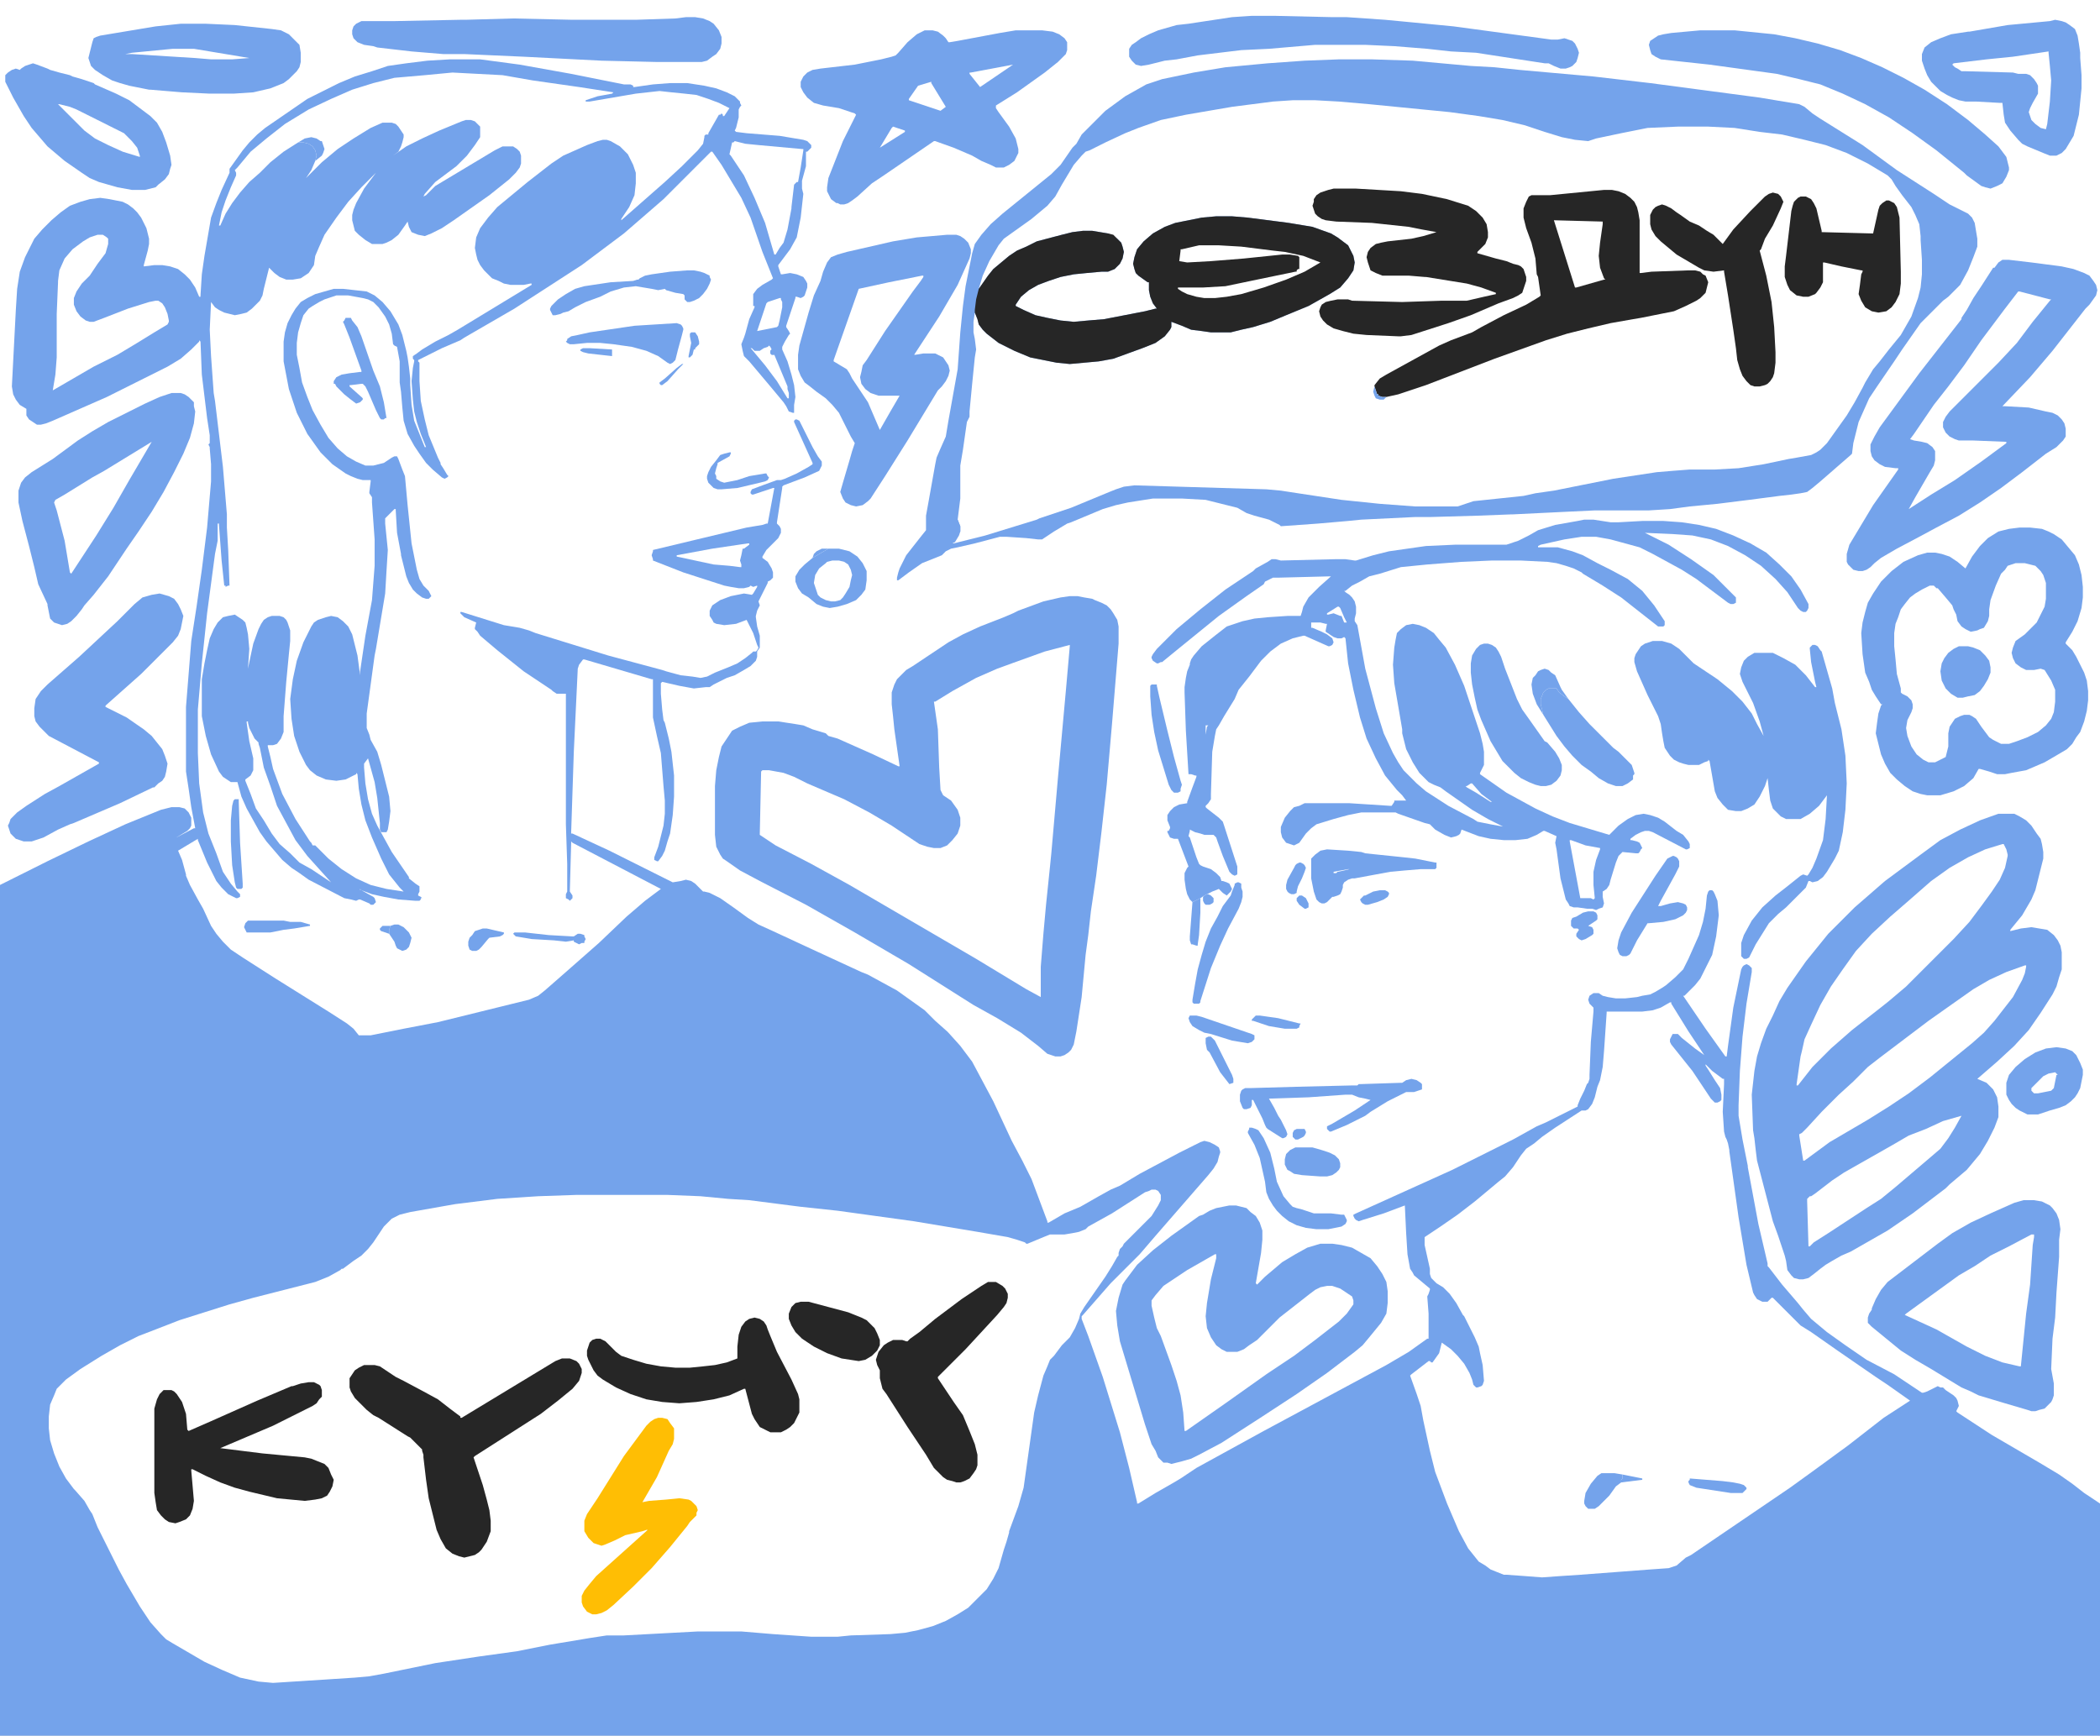 <svg width="600" height="496" viewBox="0 0 600 496" fill="none" xmlns="http://www.w3.org/2000/svg">
<rect x="0" y="0" width="600" height="496" fill="#808080" stroke="none"/>
<g clip-path="url(#clip0_1_352)">
<rect width="600" height="495.98" fill="white"/>
<path d="M323.367 17.337L322.613 16.206V13.945L323.367 12.814L324.498 12.06L326.005 10.93L328.267 9.799L330.905 8.668L336.181 7.161L339.573 6.784L352.01 4.9L357.664 4.523H364.071L380.653 4.9H384.799L395.729 5.653L403.643 6.407L415.327 7.538L443.216 11.307H445.101L446.985 10.93L448.116 11.307L449.246 11.684L450 12.437L450.754 13.945L451.131 15.075L450.754 16.583L450.377 17.714L449.246 18.844L448.493 19.221L447.362 19.598H445.854L443.97 18.844L442.462 18.09H441.332L426.633 15.829L421.734 15.075L414.573 14.699L407.789 13.945L398.367 13.191L390.076 12.814H375.754L362.563 13.945L354.648 14.322L342.211 15.829L336.181 16.96L332.789 17.337L328.267 18.467L326.005 18.844L324.498 18.467L323.367 17.337ZM101.005 7.538L101.759 6.784L103.267 6.03H112.689L131.533 5.653H133.04L146.608 5.276L163.568 5.653H181.658L192.965 5.276L195.98 4.9H198.618L200.88 5.276L202.764 6.03L203.895 6.784L205.402 8.668L206.156 10.553V12.437L205.779 13.945L204.648 15.452L203.518 16.206L202.01 17.337L200.503 17.714H187.689L171.859 17.337L149.623 16.206L132.664 15.452H126.633L117.588 14.699L107.789 13.568L106.658 13.191L104.02 12.814L102.136 12.06L101.005 10.93L100.628 9.799V8.668L101.005 7.538ZM549.875 13.568L551.759 12.06L554.397 10.93L557.412 9.799L562.312 9.045H562.689L573.618 7.161L585.679 6.03L587.186 5.653L589.071 6.03L590.201 6.407L591.332 7.161L592.839 8.292L593.593 10.176L593.97 12.437L594.347 15.075V16.583L594.724 21.483V25.251L593.97 32.789L593.216 35.804L592.462 38.819L591.332 40.704L590.201 42.588L589.071 43.719L587.563 44.472H585.679L583.794 43.719L579.272 41.834L577.764 41.081L576.633 39.95L574.372 37.312L572.864 35.05L572.488 32.789L572.111 29.397H571.357L564.573 29.02H561.558L559.674 28.643L557.789 27.89L556.282 27.136L554.397 26.005L553.267 24.875L551.759 23.367L550.628 21.483L549.875 19.598L549.121 17.337V15.452L549.875 13.568ZM27.136 19.975L26.005 18.844L25.628 17.714L25.252 16.583L25.628 15.075L26.005 13.568L26.382 12.06L26.759 10.93L27.513 10.553L28.643 10.176L44.473 7.538L51.633 6.784H58.794L67.086 7.161L77.638 8.292L80.277 8.668L82.538 9.799L84.045 11.307L85.553 12.814L85.93 15.075V17.714L85.553 19.221L84.799 20.352L83.668 21.483L82.538 22.613L81.03 23.744L77.261 25.251L72.362 26.382L66.709 26.759H59.925L52.01 26.382L42.965 25.628H42.588L36.935 24.498L34.297 23.744L32.035 22.99L29.397 21.483L27.136 19.975ZM271.357 12.06L273.618 11.684L285.679 9.422L290.201 8.668H297.739L300.754 9.045L302.638 9.799L304.146 10.93L304.9 12.06V14.322L304.523 15.452L303.392 16.583L302.261 17.714L298.493 20.729L290.578 26.382L284.548 30.151V30.905L285.302 32.035L288.317 36.181L290.201 39.573L290.955 42.588V43.719L290.578 44.472L289.824 45.98L288.317 47.111L286.809 47.864H284.548L283.04 47.111L280.402 45.98L277.764 44.472L272.488 42.211L267.211 40.327H266.834L252.513 50.126L249.121 52.387L244.975 56.156L243.468 57.286L242.337 58.04L241.206 58.417H240.076L239.322 58.04H238.945L237.437 56.91L236.684 55.402L236.307 54.648V53.518L236.684 50.88L240.829 40.327L244.598 32.789L244.221 32.412L239.699 30.905L235.176 30.151L232.538 29.397L230.653 27.89L229.523 26.382L228.769 24.875V23.367L229.523 21.859L230.653 20.729L232.161 19.975L234.422 19.598L244.221 18.467L251.759 16.96L254.774 16.206L255.905 15.829L256.658 15.075L259.297 12.06L261.935 9.799L264.196 8.668H266.457L267.965 9.045L269.473 10.176L270.226 10.93L270.98 12.06H271.357ZM471.483 11.684L472.613 10.93L473.744 10.176L475.251 9.799L477.513 9.422L485.804 8.668H495.603L506.91 9.799L512.94 10.93L519.347 12.437L525.754 14.322L531.784 16.583L537.814 19.221L543.844 22.236L549.875 25.628L556.282 29.774L562.312 34.297L567.211 38.442L570.98 41.834L573.241 44.849L573.618 46.357L573.995 47.864V48.618L573.241 50.503L572.111 52.387L570.603 53.141L568.719 53.895L567.211 53.518L566.081 53.141L561.935 50.126L561.181 49.372L553.267 42.965L546.483 38.065L539.699 33.543L532.915 29.774L526.508 26.759L520.101 24.121L514.071 22.613L507.663 21.106L488.442 18.467L474.498 16.96L472.99 16.206L471.859 15.452L471.483 14.322L471.106 12.814L471.483 11.684Z" fill="#74A3EB"/>
<path d="M71.231 16.583L66.332 16.96H60.302L55.779 16.583L37.689 15.452H35.804L37.689 15.075L49.372 13.945H55.402L71.231 16.583ZM582.287 26.759V24.498L581.91 23.744L581.156 22.613L580.025 21.483L578.895 21.106H576.633L575.126 20.729L561.558 20.352H560.427L559.297 19.598L558.543 19.221L557.789 18.467L558.166 18.091L567.588 16.96L575.126 16.206L585.302 14.699V15.075L585.679 18.844L586.055 22.99L585.679 29.02L584.925 35.427L584.548 36.935L583.04 36.558L581.533 35.427L580.402 34.297L580.025 33.166L579.648 32.035L580.025 30.905L580.779 29.397L582.287 26.759Z" fill="white"/>
<path d="M103.266 254.397L102.889 254.02V254.397H103.266L106.658 256.281L107.035 256.658L107.412 257.789L107.035 258.166L106.658 258.543H105.905L105.528 258.166L102.889 257.035H102.513L101.759 257.412L100.251 257.035L98.367 256.658L88.191 251.382L85.553 249.497L83.291 247.99L80.653 245.729L78.392 243.09L76.131 240.452L74.246 237.814L72.362 234.422L70.477 231.03L68.97 227.638L67.839 223.492H65.955L64.824 222.739L63.694 221.985L62.563 220.477L60.301 215.578L58.794 210.301L57.663 204.648V194.095L58.417 189.573L59.171 185.804L59.925 182.412L61.055 179.774L62.186 177.889L63.694 176.382L65.201 176.005L67.085 175.628L68.216 176.382L69.347 177.136L70.1 177.889L70.477 179.397L70.854 181.281L71.231 185.427L70.854 191.08L71.231 189.196L72.362 183.92L73.869 179.774L74.623 178.266L75.377 177.136L76.507 176.382L77.638 176.005H79.9L81.03 176.382L81.784 177.136L82.161 177.889L82.915 180.151V183.166L82.538 186.935L81.784 194.849L81.03 204.648V209.171L80.276 211.055L79.146 212.563L78.015 212.94H76.507V213.316L77.261 216.332L78.015 219.724L80.653 226.884L84.422 234.045L88.568 240.452L88.945 240.829L89.322 241.583H90.075L90.452 241.96L93.844 245.352L97.613 248.367L101.759 251.005L105.905 252.889L110.427 254.02L115.327 254.774L114.196 253.643L111.181 249.874L108.92 245.352L106.281 239.322L104.397 234.422L103.266 229.899L102.513 225.377L102.136 221.231L101.759 220.854V221.231L100.251 221.985L98.744 222.739L96.106 223.115L93.091 222.739L90.452 221.608L88.568 220.1L87.437 218.593L85.553 214.824L84.045 210.301L83.291 205.402L82.915 199.749L83.668 194.095L84.799 188.819L86.683 183.543L88.945 179.02L89.698 177.889L90.829 177.136L93.091 176.382L94.598 176.005L96.482 176.382L97.99 177.512L99.498 179.02L100.628 181.281L101.382 184.296L102.136 187.311L102.889 192.965V191.834L104.397 181.658L106.281 171.482L107.035 161.683V154.146L106.281 143.593V142.085L105.528 140.955V140.578L105.905 137.563V137.186H103.643L102.136 136.809L100.251 136.055L98.744 135.301L94.975 132.663L91.583 129.271L89.698 126.633L87.814 123.995L86.306 120.98L84.799 117.965L83.668 114.573L82.538 111.181L81.03 103.266V97.613L81.407 94.975L82.161 92.337L83.291 90.075L84.422 88.191L85.93 86.306L87.814 85.176L90.075 84.045L92.714 83.291L95.352 82.538H97.99L101.382 82.915L104.774 83.291L107.035 84.422L109.296 86.306L111.558 88.945L113.819 92.713L114.95 95.729L116.08 100.251L116.457 102.136L116.834 104.774L117.211 108.166V110.05L117.588 115.703L118.342 120.226L119.849 123.995L121.357 127.764H121.734L120.226 123.995L119.095 120.603L118.342 117.588L117.965 114.196L117.588 108.92L117.965 105.151L118.342 103.266V102.889L117.965 102.512V101.759L119.095 101.005L120.603 99.874L122.487 98.744L124.372 97.613L128.141 95.729L130.779 94.221L151.884 81.407V81.03H151.508L149.623 81.407H145.854L143.97 81.03L142.462 80.276L140.578 79.522L139.447 78.392L138.317 77.261L137.186 75.754L136.432 74.246L136.055 72.739L135.678 70.854L136.055 67.839L137.186 65.201L139.447 62.186L142.085 59.171L150.754 52.01L157.538 46.734L160.93 44.472L164.322 42.965L167.714 41.457L170.729 40.327L172.236 39.95H173.367L174.497 40.327L177.136 41.834L179.397 44.095L180.905 47.111L181.658 49.372V52.387L181.281 55.779L179.774 59.171L177.513 62.563V62.94L189.95 52.01L194.849 47.487L199.372 42.965L200.879 41.08L201.256 39.196V38.819L201.633 38.442H202.387V38.065L205.402 32.789H205.779L206.156 32.412L206.533 32.789V33.166H206.91L208.417 30.904L205.402 29.397L202.387 28.266L198.995 27.136L195.603 26.759L191.834 26.382L188.442 26.005L185.05 26.382L181.658 26.759L168.467 29.02H167.337V28.643L170.729 27.512L174.874 26.759L175.251 26.382L165.452 24.874L152.261 22.99L143.593 21.482L136.432 21.105L129.271 20.729L121.357 21.482L112.688 22.236L106.658 23.744L100.628 25.628L94.598 28.266L88.191 31.281L81.407 35.427L76.131 39.573L71.608 43.342L67.839 47.864L67.085 48.618L67.462 49.372V50.126L65.955 53.517L64.447 57.286L63.317 60.678L62.563 64.447H62.94L64.447 61.055L66.332 58.04L68.593 55.025L71.231 52.01L74.246 49.372L77.261 46.357L81.03 43.342L85.176 40.703H86.683L88.191 41.08L89.322 41.834L90.075 42.965L90.452 44.472L90.075 45.98L88.945 48.618L87.437 50.879L91.96 46.357L96.482 42.588L101.005 39.573L105.905 36.558L109.296 35.05H111.935L113.065 35.427L113.819 36.181L114.573 37.312L115.327 38.442V39.196L114.95 40.703L114.573 41.834L113.819 43.342L112.312 44.472L116.08 41.834L120.603 39.573L125.503 37.312L131.91 34.673L133.04 34.296H134.548L135.678 34.673L136.432 35.427L137.186 36.181V39.196L135.678 41.457L133.417 44.472L130.402 47.487L124.372 52.01L121.357 55.402L120.98 56.156L121.734 55.779L124.372 53.141L128.141 50.879L141.332 42.965L143.593 41.834H146.608L147.739 42.588L148.492 43.342L148.869 44.472V46.734L148.492 47.864L147.362 49.372L145.477 51.256L139.824 55.779L129.648 62.94L126.256 65.201L123.241 66.709L121.357 67.462L119.472 67.085L117.588 66.332L116.834 64.824L116.457 63.316L115.704 64.447L113.819 67.085L111.935 68.593L110.427 69.347L109.296 69.724H106.281L104.397 68.593L102.513 67.085L101.382 65.955L101.005 64.447L100.628 62.94V61.432L101.005 59.925L101.759 58.04L104.02 53.894L107.412 49.372L103.266 53.517L99.498 57.663L96.106 62.186L92.714 67.085L91.206 70.477L90.075 73.115L89.698 75.754L88.945 76.884L88.191 78.015L87.06 78.769L85.93 79.522L83.668 79.899H81.784L79.9 79.146L78.392 78.015L76.884 76.507L75.377 82.538L75 84.422L74.246 85.93L73.116 87.06L71.985 88.191L70.477 89.322L68.97 89.698L67.085 90.075L65.578 89.698L64.07 89.322L62.563 88.568L61.432 87.814L60.301 86.306L59.925 94.221L60.301 101.759L61.055 112.311L61.432 114.573L63.694 133.417L64.824 146.985V150.754L65.201 157.161L65.578 167.337H65.201L64.447 167.713V167.337H64.07L63.317 160.176L62.563 150V149.623H62.186V154.523L61.432 158.291L59.171 175.251L57.663 189.573L56.533 202.764V215.201L56.91 223.869L58.04 232.161L59.548 238.191L61.809 243.844L63.694 249.121L65.955 252.512L67.839 254.774L68.593 255.528V256.281L67.839 256.658H67.462L65.201 255.528L63.317 253.643L61.809 251.759L59.171 246.482L56.533 240.075V239.698L50.879 243.09L52.01 245.729L53.141 249.874V250.251L54.271 252.889L56.533 257.035L58.04 259.673L60.301 264.573L61.809 266.834L63.694 269.095L65.955 271.357L69.347 273.618L78.769 279.648L93.844 289.07L99.121 292.462L101.005 293.97L102.513 295.854H105.905L115.327 293.97L125.126 292.085L151.131 285.678L153.769 284.548L155.653 283.04L161.683 277.764L171.106 269.472L179.02 261.935L184.296 257.412L188.819 254.02L163.568 240.829L163.191 240.452V240.829L162.814 254.397V254.774L163.568 255.904V256.658L162.814 257.412L162.437 257.035L161.683 256.658V255.528L162.06 254.774V246.859L161.683 235.553V198.241H159.045L157.915 197.487L157.538 197.11L149.623 191.834L145.854 188.819L142.085 185.804L137.186 181.658L136.432 180.528L135.678 179.774V179.397L136.055 177.889L132.663 176.382L131.91 175.628L131.533 175.251V174.874H131.91L143.97 178.643L146.231 179.02L148.492 179.397L151.131 180.151L153.015 180.904L173.744 187.311L189.196 191.457L190.327 191.834L194.472 192.965L197.864 193.342L200.126 193.719L202.01 193.342L204.271 192.211L208.04 190.703L210.678 189.573L212.94 188.065L214.824 186.558L215.201 186.181H215.955L216.332 185.804L216.709 185.05L216.332 184.296L215.201 180.904L213.317 177.136L210.302 178.266L206.91 178.643L204.648 178.266L203.894 177.889L203.518 177.136L202.764 176.005V174.497L203.141 173.744L203.518 172.99L205.779 171.482L208.794 170.352L212.563 169.598L214.824 169.975L215.201 169.598L216.332 167.713V167.337L215.201 167.713L214.447 167.337L214.07 167.713L212.563 168.09H211.055L208.794 167.713L206.91 167.337L195.226 163.568L186.558 160.176V159.799L186.181 158.668L186.558 157.538V157.161L213.317 150.754L217.839 150L218.97 149.623H219.347L221.231 139.447H220.854L215.201 141.332H214.824L214.447 140.955V140.578L214.824 139.824L217.839 138.693L221.985 137.186H223.116L224.246 136.809L227.638 135.301L231.03 133.417L232.161 132.663V132.286L226.884 120.603V120.226L227.261 119.849H227.638L228.392 120.226L230.276 123.995L232.161 127.764L233.668 130.402L234.799 131.909V133.04L234.422 133.794L234.045 134.548L229.9 136.432L223.869 138.693L223.492 139.07V139.447L221.985 149.246V149.623L222.739 150.377L223.116 151.131V152.261L222.362 153.769L221.231 154.899L218.97 157.161L217.839 159.045V159.422L219.347 160.553L220.477 162.437L220.854 163.568V165.075L220.101 165.829L219.347 166.206V166.583L216.709 171.859L217.085 172.99L216.332 174.497L215.955 176.005V176.382L216.332 179.02L217.085 181.658V185.05L216.332 186.181V187.688L215.955 188.819L214.447 190.327L212.563 191.457L209.925 192.965L207.663 193.719L203.894 195.603L202.764 196.357H201.633L198.241 196.734L194.095 195.98L189.196 194.849L188.819 195.226V198.241L189.196 202.764L189.573 205.779L189.95 206.533L191.08 211.055L191.834 214.824L192.588 221.608V227.638L192.211 232.914L191.457 238.191L190.704 240.452L189.95 243.09L189.196 244.598L188.065 246.105H187.688L186.935 245.729V244.975L188.065 241.96L188.819 238.945L189.573 235.93L189.95 232.538V228.769L189.573 224.623L188.819 215.201L187.688 210.301L186.558 205.025V194.095H186.181L166.96 188.442H166.583L165.452 189.95L165.075 191.08L163.945 214.824L163.191 237.814V238.191H163.568L174.121 243.09L188.442 250.251L192.211 252.136L194.472 251.759L195.98 251.382L197.487 251.759L198.618 252.512L200.879 254.774H201.256L202.764 255.151L205.779 256.658L209.548 259.296L213.693 262.311L216.709 264.196L220.854 266.08L231.407 270.98L246.106 277.764L247.99 278.517L252.136 280.779L256.281 283.04L264.196 288.693L267.211 291.708L270.603 294.724L270.98 295.1L274.372 298.869L277.764 303.392L283.794 314.698L289.07 326.005L292.085 331.658L294.724 336.935L299.246 348.995V349.372H299.623L304.146 346.734L308.668 344.849L313.945 341.834L317.337 339.95L319.975 338.819L325.628 335.427L336.935 329.397L341.457 327.136L342.965 326.382L344.095 326.005L345.603 326.382L347.111 327.136L348.241 327.889L348.618 329.02V329.397L348.241 330.528L347.864 332.035L346.734 333.919L345.226 335.804L330.151 353.141L325.628 358.417L321.859 362.186L317.337 366.708L309.422 375.754L309.045 376.131V376.884L310.93 381.784L315.075 393.467L319.975 409.296L322.613 419.472L324.874 429.271V429.648H325.251L330.151 426.633L335.427 423.618L337.312 422.487L341.834 419.472L361.055 408.919L396.106 390.075L402.513 386.306L407.789 382.538H408.166V375.377L407.789 370.477L408.166 369.724L408.543 368.593V368.216L404.02 364.447L403.643 363.693L402.889 362.563L402.136 358.417L401.759 352.387L401.382 344.472L395.352 346.734L389.322 348.618L388.191 348.995L387.437 348.618L387.06 348.241L386.683 347.487V347.11L387.437 346.734L414.95 334.296L422.487 330.528L432.286 325.628L439.07 321.859L441.709 320.729L450.754 316.206V315.829L451.508 313.945L452.638 311.683L453.392 309.799L453.769 309.422L454.146 308.291V307.161L454.523 297.739L455.276 289.07V287.94L454.9 287.563L454.146 286.809L453.769 285.678L454.146 284.548L455.276 283.794H456.784L457.915 284.548L459.422 284.925L461.683 285.301H464.322L467.714 284.925L469.221 284.548L471.482 284.171L472.99 283.417L474.874 282.286L476.005 281.533L478.643 279.271L480.528 277.387L480.905 277.01L482.412 273.995L483.92 270.603L485.427 267.211L486.558 263.442L487.312 259.673L487.688 255.904L488.065 254.774L488.442 254.397H489.196L489.573 254.774L489.95 255.528L490.704 257.412L491.08 261.558L490.327 267.588L489.196 272.864L488.065 275.126L486.935 277.387L485.804 279.648L484.296 281.533L482.789 283.04L481.281 284.548H480.905L487.312 293.97L492.965 301.884H493.342L493.719 298.869L495.226 287.94L497.487 277.01L497.864 276.256L498.241 275.879L498.995 275.502L499.749 275.879L500.503 276.633V277.764L498.995 286.809L497.864 296.231L497.111 306.03L496.734 315.829V318.844L497.864 325.628L499.372 333.166V333.543L502.387 349.749L505.025 361.055V361.809L505.402 362.186L509.171 367.085L513.693 372.362L515.201 374.246L517.462 376.884L521.985 380.653L527.261 384.422L533.291 388.568L541.206 392.713L547.99 397.236L549.121 397.99H549.497L550.628 397.613L552.889 396.482L553.643 396.105L554.397 396.482H555.151L555.905 397.236L558.166 398.744L558.92 399.497L559.296 400.251L559.673 401.759L558.92 403.266L559.296 403.643L569.095 410.05L582.663 417.965L588.317 421.357L592.085 423.995L595.477 426.633L600 429.648V495.98H0V252.889L13.568 246.105L25.251 240.452L35.804 235.553L45.98 231.407L48.995 230.653H51.256L52.764 231.03L53.895 232.161L54.271 232.914L54.648 233.668V235.93L54.271 236.683L53.518 237.437L49.749 239.698L48.241 240.452L55.402 236.683H55.779L54.648 230.653L53.895 225.377L53.141 220.477V202.01L53.895 192.588L54.648 183.166L56.156 173.367L57.663 162.814L59.171 150.754L60.301 137.563V132.663L59.925 128.141V127.764L59.548 127.01L59.925 126.633V124.372L59.171 119.472L57.663 107.035L57.286 97.613L56.91 97.236V97.613L54.648 99.874L51.633 102.512L47.864 104.774L42.588 107.412L30.528 113.442L15.075 120.226L13.191 120.98L11.683 121.357H10.553L9.422 120.603L8.291 119.849L7.538 118.719V116.834L5.653 115.703L4.523 114.196L3.769 112.688L3.392 110.427L4.523 88.568L4.899 82.538L5.653 77.638L7.161 73.492L9.045 69.724L9.799 68.216L12.06 65.578L14.698 62.94L17.337 60.678L19.975 58.794L22.99 57.663L25.628 56.91L28.643 56.533L31.281 56.91L33.166 57.286L35.05 57.663L36.558 58.417L38.065 59.548L39.196 60.678L40.327 62.186L41.834 65.201L42.588 68.216V69.724L42.211 71.608L41.08 75.754V76.131L44.096 75.754H46.357L48.618 76.131L50.879 76.884L52.764 78.392L54.271 79.899L55.779 82.161L56.91 84.799H57.286V84.422L57.663 78.392L58.417 73.115L60.301 62.186L61.809 58.04L63.317 54.271L65.578 49.372V48.241L67.462 45.603L69.347 42.965L71.231 40.703L73.493 38.442L75.754 36.558L81.784 32.412L87.814 28.266L92.337 26.005L96.859 23.744L101.382 21.859L106.281 20.352L110.804 18.844L116.08 18.09L122.111 17.337L128.518 16.96H137.186L148.492 18.467L163.191 21.105L178.266 24.12H180.151L180.905 24.497V24.874H181.281L186.558 24.12L191.457 23.744H196.357L201.256 24.497L204.648 25.251L207.663 26.382L209.925 27.512L211.432 29.02V29.397L211.809 30.151L211.432 30.528L211.055 31.281V33.543L210.302 36.558L209.925 37.312L210.302 37.688L213.317 38.065L222.739 38.819L229.523 39.95L230.653 40.327L231.407 41.08L231.784 41.457V42.211L231.407 42.588L230.653 43.342H230.276V47.487L229.146 51.633V53.894L229.523 55.402L228.769 62.186L228.392 64.07L227.638 67.839L225.754 71.231L222.362 75.754V76.131L223.116 78.392H223.492L225.754 78.015L227.638 78.392L229.523 79.146L230.276 80.276L230.653 81.03V82.161L230.276 83.291L229.9 84.422L229.523 84.799L228.769 85.176L227.638 84.799H227.261V85.176L224.623 93.09V93.467L225.377 94.598L225.754 95.352L225.377 95.729L224.246 97.613L223.492 99.121V99.874L225 103.266L226.131 107.035L226.884 110.05L227.261 113.442L226.884 115.703V117.965H226.508L225.377 117.588L224.623 116.08L223.869 114.95L220.101 110.427L214.07 103.266L212.563 101.759L212.186 100.251L211.809 98.367L212.563 96.482L212.94 95.352L214.07 91.206L215.578 87.814V87.437H215.201V84.045L216.332 82.538L217.839 81.407L220.477 79.899L220.854 79.522L217.839 71.985L214.447 62.186L211.809 56.533L208.417 50.879L206.156 47.111L203.518 43.342H203.141L194.849 51.633L189.573 56.91L183.92 61.809L178.266 66.709L172.236 71.231L166.206 75.754L159.799 79.899L153.392 84.045L146.985 88.191L132.663 96.482L131.533 97.236L126.256 99.497L122.487 101.382L119.472 102.889V103.266L119.849 103.643V108.92L120.226 114.573L121.357 119.849L122.487 124.372L125.126 130.779L125.879 132.286V132.663L126.633 133.794L127.764 135.678L128.141 136.055L127.764 136.432L127.01 136.809L126.256 136.432L123.618 134.171L121.734 132.286L119.849 129.648L118.342 127.387L116.457 123.995L115.327 120.226L114.95 116.457L114.573 111.935L114.196 109.296V103.266L113.442 99.121L112.688 98.744L112.312 98.367L111.935 95.352L111.181 92.713L110.05 90.452L108.166 87.814L106.658 86.306L105.151 85.553L103.643 85.176L99.498 84.422H96.106L92.714 85.553L91.206 86.306L89.322 87.437L88.191 88.191L86.683 90.075L85.93 92.337L85.176 94.975L84.799 97.99V101.382L85.553 105.151L86.306 109.296L87.814 113.442L89.322 117.211L91.583 121.357L93.844 125.126L96.482 128.141L99.121 130.402L101.759 131.909L104.397 133.04H106.658L109.673 132.286L111.935 130.779L112.688 130.402H113.442L113.819 131.156L114.95 134.171L115.704 136.055L116.457 144.347L117.588 155.276L118.342 159.045L119.095 162.814L119.849 165.452L120.98 167.337L122.487 168.844L122.864 169.598L123.241 170.352L122.864 170.729L122.487 171.105H121.734L120.603 170.729L119.095 169.598L117.965 168.467L116.834 166.583L116.08 164.698L114.573 158.668V158.291L113.442 152.261L113.065 145.854V145.477H112.688L110.05 148.115V149.623L110.804 157.161L110.427 163.191L110.05 169.598L108.92 176.382L107.412 185.427L107.035 187.311L104.774 203.894V208.04L105.528 209.925L105.905 211.432L107.789 214.824L108.92 218.593L110.05 223.115L111.181 227.638L111.558 231.784L111.181 234.799L110.804 237.06L110.427 237.814H108.92L108.543 237.06V235.176L107.789 228.015L107.035 223.492L105.151 216.708L104.02 218.216V219.347L104.397 223.869L105.151 228.392L106.281 232.538L107.789 235.93L111.935 243.467L116.834 250.628V251.005L118.719 252.512L119.849 253.266V254.774L119.472 255.528V255.904L120.226 256.281L120.603 256.658H120.226V257.035L119.849 257.412H118.719L113.819 257.035L109.673 256.281L106.281 255.528L103.266 254.397Z" fill="#74A3EB"/>
<path d="M287.563 153.392H285.678L278.517 155.276L273.618 156.407L271.733 156.784L270.226 157.538L269.095 158.668L263.442 160.93L259.673 163.568L256.658 165.829H256.281V165.075L256.658 163.568L257.035 162.437L258.919 158.668L263.065 153.392L264.573 151.507V147.362L265.326 143.216L267.211 132.663L267.588 130.779L268.718 128.141L270.226 124.749L270.98 120.226L273.618 105.528L274.372 94.975L275.125 87.437L275.879 81.784L277.764 72.362L278.517 69.724L280.402 67.085L283.04 64.07L286.432 61.055L300.377 49.749L303.015 47.111L306.407 42.211L307.537 41.08L309.045 38.442L311.306 36.181L315.829 31.658L321.482 27.512L327.512 24.12L329.774 23.367L332.035 22.613L341.08 20.729L350.125 19.221L362.186 18.09L372.738 17.337L382.537 16.96H391.96L403.643 17.337L420.226 18.844L427.01 19.221L434.171 19.975L455.276 21.859L471.482 23.744L502.764 27.889L507.286 28.643L514.07 29.774L515.578 30.528L517.839 32.412L520.1 33.919L532.161 41.457L541.96 48.618L552.512 55.402L557.035 58.417L562.311 61.055L563.442 62.186L564.196 63.693L564.573 65.955L564.95 68.216V70.477L563.819 73.492L562.311 77.261L560.05 81.407L558.919 82.538L556.658 84.799L555.151 85.93L551.382 89.698L548.743 92.337L546.105 96.105L543.467 99.874L541.206 103.266L536.306 110.427L534.045 113.819L532.537 117.211L531.03 120.603L530.276 123.618L529.522 126.633L529.145 129.648L528.769 130.025L520.1 137.563L517.839 139.447L516.331 140.578L514.447 140.955L511.809 141.332L508.417 141.708L499.749 142.839L490.703 143.97L482.789 144.724L477.135 145.477L471.105 145.854H455.653L447.738 146.231L432.286 146.985H431.909L422.11 147.362L408.919 147.739H404.397L388.944 148.492L385.176 148.869L376.507 149.623L365.955 150.377L365.578 150L362.563 148.492L358.417 147.362L356.156 146.608L353.517 145.1L350.502 144.347L347.487 143.593L344.472 142.839L337.688 142.462H329.397L322.236 143.593L318.844 144.347L315.075 145.477L306.03 149.246L304.899 149.623L301.13 151.884L297.738 154.146H296.608L293.216 153.769L287.563 153.392ZM42.965 33.166L44.849 35.05L46.357 37.688L47.487 40.703L48.618 44.472L48.995 47.111L48.618 48.241L48.241 49.749L47.11 51.256L45.226 52.764L44.472 53.517L42.965 53.894L41.457 54.271H37.688L33.542 53.517L28.266 52.01L25.628 50.879L23.367 49.372L18.467 45.98L13.568 41.834L9.045 36.558L6.784 33.166L3.769 27.889L2.638 25.628L1.507 23.367V21.482L2.261 20.729L3.392 19.975L4.522 19.598L5.653 19.975L6.03 19.598L7.161 18.844L8.291 18.467L9.422 18.09L10.553 18.467L13.568 19.598L14.321 19.975L16.96 20.729L19.975 21.482L20.728 21.859L23.367 22.613L26.759 23.744L27.136 24.12L33.166 26.759L36.934 28.643L39.95 30.904L42.965 33.166Z" fill="#74A3EB"/>
<path d="M289.447 18.467L280.025 24.874L277.01 21.105V20.729H277.387L289.447 18.467ZM262.312 24.497L266.08 23.367V23.744L270.226 30.528L268.719 31.658L259.673 28.643V28.266L262.312 24.497ZM274.372 151.884V150.377L273.618 148.492L274.372 142.462V133.04L275.126 128.518L275.879 123.241L276.256 120.603L277.01 119.095V117.588L277.764 109.673L278.518 102.136L278.895 99.874L278.518 96.859L278.141 94.975V91.96L278.518 89.322L279.271 91.206L279.648 92.713L280.779 94.221L281.91 95.352L285.302 97.99L289.824 100.251L294.347 102.136L298.116 102.889L301.884 103.643L305.653 104.02L309.799 103.643L313.945 103.266L318.091 102.513L322.236 101.005L326.382 99.497L330.151 97.99L332.789 96.106L334.297 94.221L334.673 93.467V91.96L337.689 93.09L340.327 94.221L343.342 94.598L345.98 94.975H351.633L354.648 94.221L358.04 93.467L362.94 91.96L367.462 90.075L373.869 87.437L379.9 84.045L382.915 82.161L385.176 79.523L386.683 77.261L387.06 75L386.683 73.115L385.93 71.608L385.176 70.1L383.668 68.97L382.161 67.839L380.276 66.709L375 64.824L368.216 63.693L356.533 62.186L352.01 61.809H347.488L343.342 62.186L339.573 62.94L335.804 63.693L332.789 64.824L329.397 66.709L326.759 68.97L324.874 71.231L324.121 73.492L323.744 75.377L324.121 76.884L324.498 78.015L325.251 78.769L327.89 80.653H328.266V82.915L328.643 84.799L329.397 86.683L330.528 88.191H330.151L327.136 88.945L315.452 91.206L310.93 91.583L306.784 91.96L303.015 91.583L299.246 90.829L295.854 90.075L292.462 88.568L290.201 87.437V87.06L291.709 84.799L293.97 82.915L296.608 81.407L299.623 80.276L303.015 79.146L306.784 78.392L310.553 78.015L314.699 77.638H316.583L318.467 76.884L319.975 75.377L320.729 73.869L321.106 71.985L320.729 70.477L320.352 69.347L319.221 68.216L318.091 67.462L316.583 66.709L314.322 66.332L312.06 65.955H309.422L306.407 66.332L303.392 67.085L296.231 68.97L293.216 70.477L290.578 71.608L288.317 73.115L286.055 75L283.794 76.884L282.287 78.769L279.648 82.538L280.779 78.769L282.663 74.623L285.302 70.1L286.809 68.216L289.447 66.332L294.724 62.563L299.246 58.794L301.508 56.156L303.392 52.764L306.784 47.111L309.045 44.472L310.176 43.342L311.307 42.965L315.829 40.703L321.482 38.065L325.251 36.558L331.658 34.296L338.819 32.789L352.01 30.528L363.694 29.02L369.347 28.643H375.754L382.538 29.02L391.206 29.774L414.196 32.035L422.488 33.166L429.271 34.296L435.678 35.804L441.332 37.688L446.231 39.196L450 39.95L453.769 40.327L456.03 39.573L463.191 38.065L470.729 36.558L479.397 36.181H488.065L495.603 36.558L502.764 37.688L509.171 38.442L515.578 39.95L521.608 41.457L527.638 43.718L533.668 46.734L539.322 50.126L540.452 51.256L541.583 53.141L543.467 55.779L546.106 59.171L547.236 61.432L548.367 64.07L548.744 67.462V68.593L549.121 74.246V78.392L548.744 82.161L547.99 85.176L546.106 90.452L544.598 93.09L543.091 95.729L539.699 99.874L537.06 103.266L535.176 105.528L532.915 109.296L532.161 110.804L529.9 114.95L527.638 118.719L521.985 126.633L520.101 128.518L518.97 129.271L517.462 130.025L513.317 130.779L511.055 131.156L503.895 132.663L496.734 133.794L489.95 134.171H482.789L477.89 134.548L473.367 134.925L460.93 136.809L443.97 140.201L438.694 140.955L435.302 141.708L428.141 142.462L420.98 143.216L418.719 143.97L416.457 144.724H404.397L394.221 143.97L383.292 142.839L370.854 140.955L365.955 140.201L361.809 139.824L324.121 138.693L321.106 139.07L318.844 139.824L316.96 140.578L306.03 145.1L296.985 148.116L296.231 148.492L281.533 153.015L277.01 154.146L272.488 155.276H272.111L272.864 154.899L273.995 153.015L274.372 151.884ZM32.412 36.558L35.427 38.065L37.688 40.327L39.196 42.211L39.95 44.472V44.849L35.05 43.342L30.905 41.457L27.136 39.573L24.121 37.312L16.583 29.774H16.96L19.975 30.528L21.859 31.281L32.412 36.558ZM254.774 36.558L255.151 36.181L258.543 37.312V37.688L251.382 42.211L254.774 36.558Z" fill="white"/>
<path d="M90.075 45.98L90.452 44.472L90.075 42.965L89.322 41.834L88.191 41.081L86.683 40.704H85.176L87.06 39.573L88.945 39.196L90.452 39.573L91.583 40.327H91.96L92.337 41.457L92.713 42.588L92.337 43.719L91.96 44.472L90.075 45.98Z" fill="#74A3EB"/>
<path d="M209.171 40.703H209.548L209.925 40.327L212.94 41.08L216.708 41.457L229.146 42.588H229.523V42.965L228.769 47.864L228.015 52.01H227.638L227.261 52.387L226.884 52.764L226.131 59.171V59.548L225 65.578L223.869 69.347L222.739 70.854L221.608 72.739H221.231L218.593 63.694L215.578 56.533L212.563 50.126L208.794 44.472L208.417 44.096L209.171 40.703Z" fill="white"/>
<path d="M410.427 66.332L406.281 65.578L402.513 64.824L391.96 63.694L381.784 63.317L378.769 62.94L377.638 62.563L376.508 61.809L375.754 61.055L375.377 59.925L375 58.794L375.377 57.663V56.91L376.131 55.779L377.261 55.025L378.392 54.648L379.523 54.271L381.03 53.895H387.437L393.844 54.271L400.251 54.648L406.281 55.402L413.442 56.91L419.472 58.794L421.734 60.302L423.618 62.186L424.749 64.07L425.126 66.332V67.839L424.372 69.724L423.618 70.477L422.111 71.985V72.362L427.387 73.869L430.402 74.623L432.286 75.377L433.794 75.754L434.548 76.131L435.302 76.885L435.678 78.015L436.055 79.146V80.276L435.678 81.407L435.302 82.538L434.925 83.668L433.794 84.422L432.286 85.176L428.141 86.683L420.226 90.075L413.819 92.337L403.266 95.729L400.251 96.106H399.497L390.452 95.729L386.683 95.352L383.668 94.598L381.03 93.844L379.146 92.714L378.015 91.583L377.261 90.452L376.884 88.945L377.261 87.814L377.638 87.06L378.769 86.307L380.276 85.93L382.161 85.553H385.176L386.307 85.93L400.628 86.307L411.935 85.93H419.095L423.995 84.799L427.387 84.045V83.668L423.241 82.161L419.095 81.03L407.412 79.146H407.035L402.513 78.769H394.975L393.09 78.015L391.583 77.261L391.206 76.131L390.829 75L390.452 73.493L390.829 71.985L391.583 70.854L393.09 69.724L394.598 69.347L396.482 68.97L399.874 68.593L403.266 68.216L406.658 67.462L410.427 66.332Z" fill="#262626"/>
<path d="M396.105 113.442H394.975L393.844 113.065V112.688H393.467L392.713 110.427V110.05L394.221 108.166L396.105 107.035L411.181 98.744L414.573 97.236L420.603 94.975L423.241 93.467L429.648 90.075L436.055 87.06L439.824 84.799L440.201 84.422L439.447 79.146L439.07 78.392L438.693 73.869L437.94 70.854L437.563 69.347L436.055 65.201L435.301 62.186V59.548L436.055 57.663L436.432 56.909L436.809 56.156L437.563 55.779H442.839L458.291 54.271H460.553L462.437 54.648L464.321 55.402L465.829 56.532L466.96 57.663L467.713 59.171L468.09 60.678L468.467 62.94V78.015H468.844L471.859 77.638L482.412 77.261H484.296L485.804 77.638L486.558 78.392L487.311 78.769L488.065 80.653L487.688 82.161L487.311 83.668L485.804 85.176L484.673 85.93L481.658 87.437L478.266 88.945L474.497 89.698L468.844 90.829L466.583 91.206L460.176 92.337L453.769 93.844L447.739 95.352L441.708 97.236L427.01 102.512L407.412 110.05L399.497 112.688L396.105 113.442Z" fill="#262626"/>
<path d="M492.588 77.261L489.573 77.638L486.935 77.261L485.427 76.508L479.02 72.739L476.759 70.854L474.497 68.97L472.99 67.462L471.859 65.578L471.482 64.07V61.432L471.859 60.678L472.236 59.925L472.99 59.171L473.744 58.794L474.874 58.417L476.005 58.794L477.513 59.548L479.02 60.678L480.151 61.432L482.789 63.317L485.427 64.447L487.688 65.955L489.573 67.085L492.211 69.724L495.226 65.578L500.126 60.301L504.271 56.156L505.402 55.402L506.533 55.025L508.04 55.402L508.794 56.156L509.171 56.91L509.548 57.663L508.794 59.548L506.533 64.447L504.271 68.216L503.141 71.231L502.764 71.608L504.648 78.769L506.156 86.307L506.91 93.467L507.286 100.628V103.643L506.91 106.658L506.533 107.789L505.779 108.92L505.025 109.673L504.271 110.05L502.764 110.427H501.256L500.126 110.05L498.995 108.92L497.864 107.412L497.111 105.528L496.357 102.889L495.98 99.498L495.226 94.221L493.719 84.422L492.588 77.638V77.261ZM531.784 77.261L526.131 76.131L521.231 75H520.854V80.653L520.1 82.161L518.97 83.668L518.593 84.045L516.709 84.799H515.201L513.317 84.422L511.432 82.915L510.678 81.407L509.925 79.146V76.131L510.302 73.116L511.809 60.301L512.186 58.794L512.563 57.663L513.693 56.533L514.447 56.156H515.955L517.462 56.91L518.216 58.04L518.97 59.548L520.477 65.955V66.332L534.799 66.709H535.176L536.683 59.925L537.06 58.794L537.814 58.04L538.945 57.286H539.698L541.206 58.04L541.96 59.171L542.714 62.186L543.09 77.638V81.03L542.714 84.045L541.583 86.307L540.452 87.814L538.945 88.945L536.683 89.322L534.799 88.945L532.915 87.814L531.784 85.93L531.03 84.045L531.407 81.407L531.784 78.392L532.161 77.638V77.261H531.784ZM278.518 89.322V88.568L278.894 85.553L279.648 82.538L282.286 78.769L283.794 76.884L286.055 75L288.317 73.116L290.578 71.608L293.216 70.477L296.231 68.97L303.392 67.085L306.407 66.332L309.422 65.955H312.06L314.322 66.332L316.583 66.709L318.09 67.085L319.221 68.216L320.352 69.347L320.729 70.477L321.106 71.985L320.729 73.869L319.975 75.377L318.467 76.884L316.583 77.638H314.698L310.553 78.015L306.784 78.392L303.015 79.146L299.623 80.276L296.608 81.407L293.97 82.915L291.709 84.799L290.201 87.06V87.437L292.462 88.568L295.854 90.075L299.246 90.829L303.015 91.583L306.784 91.96L310.93 91.583L315.452 91.206L327.136 88.945L330.151 88.191H330.528L329.397 86.683L328.643 84.799L328.266 82.915V80.653H327.889L325.251 78.769L324.497 78.015L324.121 76.884L323.744 75.377L324.121 73.493L324.874 71.231L326.759 68.97L329.397 66.709L332.789 64.824L335.804 63.694L339.573 62.94L343.342 62.186L347.487 61.809H352.01L356.533 62.186L368.216 63.694L375 64.824L380.276 66.709L382.161 67.839L383.668 68.97L385.176 70.1L385.93 71.608L386.683 73.116L387.06 75L386.683 77.261L385.176 79.523L382.915 82.161L379.899 84.045L373.869 87.437L367.462 90.075L362.94 91.96L358.04 93.467L354.648 94.221L351.633 94.975H345.98L343.342 94.598L340.327 94.221L337.688 93.091L334.673 91.96V93.467L334.296 94.221L332.789 96.106L330.151 97.99L326.382 99.498L322.236 101.005L318.09 102.513L313.945 103.266L309.799 103.643L305.653 104.02L301.884 103.643L298.116 102.889L294.347 102.136L289.824 100.251L285.301 97.99L281.91 95.352L280.779 94.221L279.648 92.714L279.271 91.206L278.518 89.322Z" fill="#262626"/>
<path d="M457.914 63.317V64.07L457.161 69.347L456.784 73.116L457.161 76.507L458.291 79.523L458.668 79.9H458.291L450.377 82.161H450L443.97 62.94L457.914 63.317Z" fill="white"/>
<path d="M261.558 101.382L263.819 101.005H267.211L268.719 101.759L269.472 102.136L270.226 103.266L270.98 104.397L271.357 105.905L270.98 107.412L270.226 108.92L269.096 110.427L267.965 111.558L259.297 125.879L252.89 136.055L248.744 142.462L247.99 143.216L246.482 144.347L244.598 144.724L243.091 144.347L241.583 143.593L240.829 142.462L240.075 140.578L240.829 137.94L242.714 131.533L243.467 128.894L244.221 126.633L243.091 124.749L241.206 120.98L239.699 117.965L237.814 115.704L235.93 113.819L233.292 111.935L231.407 110.427L229.9 109.297L228.769 107.412L228.015 105.528V101.382L228.392 98.744L231.03 89.322L232.538 84.422L234.422 80.276L235.176 77.638L236.307 75L237.437 73.493L239.322 72.739L241.96 71.985L255.151 68.97L261.935 67.839L270.603 67.085H273.241L274.372 67.462L275.503 68.216L276.633 69.347L277.387 71.231V72.362L277.01 73.869L273.618 81.407L268.342 90.452L261.181 101.382H261.558Z" fill="#74A3EB"/>
<path d="M44.472 85.93H45.226L46.357 86.683L47.11 87.814L47.864 89.698L48.241 91.583V91.96L47.864 92.714L44.095 94.975L39.196 97.99L33.542 101.382L26.759 104.774L15.075 111.558L15.829 107.035L16.206 102.136V89.698L16.583 80.653V80.276L16.96 77.261L18.467 73.869L20.729 71.231L23.744 68.97L25.628 67.839L27.889 67.085H29.397L30.527 67.839L30.904 68.216V69.724L30.151 72.362L27.889 75.377L25.628 78.769L23.367 81.03L21.859 83.291L21.105 85.176V87.06L21.859 88.945L22.99 90.452L24.497 91.583L25.628 91.96H26.759L29.774 90.829L36.558 88.191L42.588 86.307L44.472 85.93ZM370.854 73.116L368.593 72.739H366.331L355.402 73.869L345.98 74.623L339.196 75L336.934 74.623L337.311 71.608V71.231H337.688L342.588 70.1H348.241L354.648 70.477L363.693 71.608L367.085 71.985L372.362 73.116L377.261 75L372.739 77.638L367.462 79.9L361.055 82.161L354.648 84.045L350.502 84.799L347.11 85.176H344.095L341.834 84.799L339.196 84.045L337.688 83.291L336.558 82.538V82.161H343.718L350.125 81.784L359.171 79.9L370.1 77.638H370.477V77.261L370.854 76.884H371.231V73.493L370.854 73.116Z" fill="white"/>
<path d="M572.11 116.081H572.864L579.648 116.457L584.548 117.588L586.432 117.965L587.94 118.719L589.07 119.849L589.824 120.98L590.201 122.488V124.749L589.447 125.88L587.563 127.764L584.548 129.648L577.764 134.925L571.733 139.447L565.703 143.593L559.673 147.362L553.266 150.754L548.367 153.392L541.96 156.784L537.437 159.422L535.553 160.93L534.422 162.06L533.291 162.814L532.161 163.191H531.03L529.522 162.814L528.015 161.307L527.638 160.553V158.292L528.392 155.653L535.176 144.347L542.337 134.171V133.794H541.583L538.568 133.417L537.06 132.663L535.553 131.533L534.799 130.402L534.422 128.895V127.01L535.553 124.749L537.06 122.111L548.367 106.658L560.427 91.206V90.829L561.934 88.568L563.819 85.176L566.08 81.784L569.472 76.508H569.849L570.98 75L572.11 74.246H573.995L580.402 75L589.07 76.131L592.462 76.885L595.477 78.015L596.985 78.769L598.115 80.276L598.869 81.407L599.246 82.915L598.869 84.422L596.985 87.06L595.854 88.191L586.432 100.251L580.025 107.789L572.11 116.081ZM157.538 87.437L159.422 85.553L161.683 84.045L164.321 82.538L166.96 81.784L174.497 80.653L180.904 80.276L182.035 79.9H182.412L182.789 79.523L184.296 78.769L186.181 78.392L191.457 77.638L196.357 77.261H198.241L200.125 77.638L201.256 78.015L202.764 78.769V79.146L203.141 79.9L202.764 81.03L202.01 82.538L200.879 84.045L199.749 85.176L198.241 85.93L197.11 86.307H196.357L195.603 85.553V84.422L195.226 84.045L192.965 83.668L190.326 82.915L189.95 82.538L188.065 82.915L186.181 82.538L183.919 82.161L181.658 81.784L178.266 82.161L174.497 83.292L171.482 84.799L167.337 86.307L164.321 87.814L162.437 88.945L160.929 89.322L160.176 89.699L158.668 90.076H157.914L157.538 89.322L157.161 88.568V88.191L157.538 87.437Z" fill="#74A3EB"/>
<path d="M238.191 103.266V102.889L245.352 82.538L254.02 80.653L263.442 78.769H263.819V79.146L263.065 80.276L260.804 83.291L252.889 94.598L247.613 102.889L246.482 104.397L246.105 106.281L245.729 107.789L246.105 109.673L247.236 111.181L248.744 112.312L251.005 113.065H257.035L254.397 117.588L251.382 122.864L249.12 117.588L247.99 114.95L245.729 111.558L243.467 108.166L242.713 106.658L241.96 105.528L240.075 104.397L238.191 103.266ZM545.729 125.502L546.859 123.995L552.512 115.703L556.658 110.427L561.181 104.397L566.08 97.236L572.864 88.191L576.633 83.291H577.01L585.678 85.553H586.055L585.678 85.93L580.779 91.96L576.256 97.99L570.98 103.643L564.95 109.673L557.035 117.588L555.904 119.095L555.151 120.603V122.111L555.904 123.618L557.035 124.749L558.543 125.502L559.673 125.879H563.819L573.241 126.256V126.633L566.08 131.91L558.543 137.186L551.759 141.332L545.352 145.477L547.236 142.085L551.382 134.925L552.512 133.04L552.889 131.533V128.894L552.136 127.764L550.628 126.633L549.12 126.256L546.859 125.879L545.729 125.502ZM219.347 86.306L222.739 85.176H223.115V85.553L223.492 86.306V87.814L222.739 91.583L222.362 93.09L221.985 93.467L216.332 94.598L218.97 86.683L219.347 86.306Z" fill="white"/>
<path d="M103.266 105.904L99.874 96.482L98.367 92.713L97.99 91.96L98.367 91.583L98.743 90.829H100.251L100.628 91.583L102.135 93.467L103.266 96.106L106.658 105.904L108.543 110.427L109.673 114.95L110.427 119.472H110.05L109.673 119.849H108.919L108.543 119.472L107.789 117.965L107.412 117.211L105.151 111.935L104.397 110.427L103.643 109.673H103.266L100.251 110.05H99.874V110.427L103.266 113.442L103.643 113.819V114.196L102.889 114.95L101.759 115.327L100.251 114.196L98.367 112.688L96.105 110.427L95.728 109.673H95.352V108.92L96.105 107.789L97.613 107.035L99.874 106.658L102.889 106.281H103.266V105.904ZM163.945 98.367H162.814L162.06 97.99L161.683 97.613L162.06 97.236V96.859L163.191 96.106L165.075 95.729L168.467 94.975L181.281 93.09L193.342 92.337L194.472 92.713L194.849 93.09L195.226 93.844V94.221L194.849 95.729L193.718 99.874L192.965 102.889L192.211 103.643L191.457 104.02L190.703 103.643L188.065 101.759L184.673 100.251L180.527 99.121L175.251 98.367L171.482 97.99H167.713L163.945 98.367ZM197.11 96.106V95.352L197.487 94.975H198.618L199.372 96.106L199.749 97.613V98.367L199.372 98.744L198.618 99.497V99.874H198.241L197.864 101.382L197.11 102.136H196.733V101.759L197.11 99.874L197.487 97.99L197.11 96.106Z" fill="#74A3EB"/>
<path d="M220.477 99.874L220.101 100.251V101.005L220.477 101.382H221.231L225 110.427V111.181L225.377 112.311V113.819H225L221.985 108.92L218.593 104.397L214.824 99.874L214.447 99.497H214.824L215.578 100.251H217.085L218.216 99.497L219.347 99.121L219.724 98.744L220.101 99.121L220.477 99.874Z" fill="white"/>
<path d="M174.874 101.382V101.759L168.09 101.005L166.583 100.628L165.829 100.251V99.874L166.583 99.498H168.467L174.874 99.874V101.382Z" fill="#74A3EB"/>
<path d="M220.478 99.874L221.231 101.382H220.478L220.101 101.005V100.251L220.478 99.874ZM188.442 109.673V109.296L189.95 108.166L193.342 105.151L194.849 104.02H195.226L193.719 105.528L190.704 108.919L189.196 110.05H188.819L188.442 109.673Z" fill="#74A3EB"/>
<path d="M392.714 110.427L393.467 112.689H393.844V113.065L394.975 113.442H396.105L395.352 114.196H394.221L393.09 113.819L392.714 113.065L392.337 111.935L392.714 110.427ZM15.452 177.89L14.322 176.759L13.945 174.874L13.568 172.99V172.613L10.93 166.96L9.799 162.06L8.291 156.03L6.407 148.869L5.276 143.593V140.201L5.653 139.07L6.03 137.94L7.161 136.432L9.045 134.925L15.075 131.156L22.236 125.88L26.382 123.241L30.904 120.603L41.457 115.327L45.603 113.442L48.995 112.312H51.633L52.764 112.689L53.895 113.442L54.648 114.196L55.402 114.95V116.081L55.779 117.588L55.402 120.98L54.271 125.126L52.387 129.648L49.749 134.925L46.734 140.578L43.342 146.231L39.573 151.885L36.181 156.784L30.904 164.699L26.759 169.975L24.121 172.99L23.367 174.121L21.859 176.005L20.352 177.513L19.221 178.266L17.714 178.643L16.583 178.266L15.452 177.89Z" fill="#74A3EB"/>
<path d="M20.352 163.945L19.975 163.568L18.467 154.523L16.206 145.854L15.452 143.593L15.829 142.839L18.467 141.332L26.382 136.432L29.774 134.548L43.342 126.256L36.935 137.186L32.412 145.101L27.512 153.015L20.352 163.945Z" fill="white"/>
<path d="M206.156 139.824H205.025L203.895 139.447L203.141 138.693L202.387 137.94L202.01 136.809V136.055L202.387 134.925L202.764 134.171L203.141 133.417L204.648 131.533L205.779 130.025L206.91 129.648L208.417 129.271H208.794V129.648L208.417 130.402L205.025 132.286V132.663L204.648 133.794L204.272 135.301L204.648 136.055V136.809L205.779 137.563L206.91 137.94L208.794 137.563L210.679 137.186L214.071 136.055L216.332 135.678L218.593 135.301H218.97L219.347 136.055L219.724 136.432L219.347 137.186L218.593 137.563L217.086 137.94L210.679 139.447L206.156 139.824Z" fill="#74A3EB"/>
<path d="M273.618 148.492L274.372 150.377V151.884L273.618 152.638H273.241V152.261H272.487V151.508L272.864 150.754L273.241 149.246L273.618 148.492Z" fill="#74A3EB"/>
<path d="M342.965 256.658L340.703 257.789L339.95 257.035L339.196 255.528L338.819 254.02L338.442 251.382V249.497L339.196 247.99L339.573 247.613L336.558 239.698H335.427L334.296 239.322L333.92 238.568L333.543 237.814V237.437H333.92L334.296 236.683V236.306L333.543 234.422V232.915L334.296 231.784L335.427 230.653L336.935 229.899L339.196 229.523V229.146L340.703 225L341.834 221.985V221.608H341.457L340.327 221.231H339.573L338.819 208.794L338.442 197.864V196.357L338.819 193.719L339.196 191.834L339.95 189.95V189.573L340.327 188.442L341.08 187.312L343.342 184.673L347.11 181.658L350.502 179.02L351.633 178.643L355.025 177.513L358.417 176.759L362.186 176.382L367.839 176.005H371.608L371.985 174.874L372.362 173.367L373.869 170.729L376.884 167.714L380.276 164.698H379.899L365.201 165.075H363.693L361.432 166.206L361.055 166.96L356.156 170.352L348.241 176.005L336.181 185.804L332.035 189.196H331.658L330.904 189.573H330.528L329.397 188.819L329.02 188.065V187.688L329.397 186.935L330.528 185.427L336.181 179.774L342.965 174.121L350.126 168.467L358.04 163.191L358.794 162.437L362.186 160.553L363.317 159.799H364.447L365.955 160.176L381.407 159.799H384.422L387.06 160.176H387.437L392.337 158.668L396.859 157.538L402.136 156.784L407.412 156.03L415.703 155.653H430.402L432.663 154.899L433.794 154.523L436.809 153.015L439.447 151.508L444.347 150L450.754 148.869L452.638 148.492H455.276L460.176 149.246H462.437L469.221 148.869H475.251L480.528 149.246L485.427 150L490.327 151.131L495.226 153.015L500.126 155.276L504.648 157.915L508.417 161.307L511.809 164.698L514.447 168.467L516.708 172.613V173.744L516.332 174.497L515.955 174.874H515.201L514.447 174.497L513.693 173.744L510.678 169.221L507.286 165.452L503.141 161.683L498.618 158.668L493.719 156.03L488.819 154.146L483.543 153.015L478.266 152.638L469.975 152.261L476.759 155.653L483.166 159.799L489.573 164.322L495.226 169.975L495.98 170.729V172.236L495.226 172.613H494.472L493.719 172.236L484.673 165.452L480.528 162.814L476.382 160.553L472.236 158.291L468.467 156.407L464.322 155.276L460.176 154.146L456.03 153.392H451.884L446.985 154.146L440.201 155.653L439.447 156.03V156.407H445.1L449.246 157.538L452.261 158.668L456.407 160.93L460.176 162.814L465.075 165.452L469.221 168.844L472.613 172.99L475.628 177.513V178.643L475.251 179.02H473.744L468.467 174.874L463.191 170.729L457.914 167.337L452.261 163.945L451.884 163.568L449.623 162.437L447.362 161.683L444.724 160.93L442.085 160.553L434.548 160.176H426.256L417.588 160.553L407.789 161.307L400.251 162.06L394.221 163.945L391.206 164.698L388.568 166.206L386.306 167.337L384.422 168.844H384.045L384.422 169.221L385.553 169.975L386.306 170.729L387.06 171.859L387.437 173.367V175.251L387.06 176.759V177.513L387.814 178.643L390.075 191.08L393.09 202.387L395.352 209.548L397.99 215.201L399.497 217.839L401.005 220.1L402.889 221.985L404.774 223.869L407.412 226.131L413.819 230.276L420.98 234.045L422.11 234.799L425.879 235.553L430.025 236.306H429.648L425.126 234.045L420.603 231.407L416.834 228.769L413.065 226.131L411.558 225L409.673 224.246L408.166 223.492L405.528 220.854L403.643 217.839L401.759 214.07L400.628 209.548V208.417L398.367 195.226L397.99 189.95L398.367 185.05L398.744 182.789L399.121 180.904L400.251 179.774L401.759 178.643L403.643 178.266L405.528 178.643L407.412 179.397L409.673 180.904L411.181 182.789L413.065 185.05L415.703 189.95L418.342 195.98L421.357 205.025L422.864 209.548L423.618 212.563L423.995 214.824V218.593L422.864 220.854V221.231L426.633 223.869L430.402 226.508L434.548 228.769L438.693 231.03L443.593 233.291L448.492 235.176L459.799 238.568L462.437 235.93L465.075 234.045L467.337 232.915L469.598 232.538L471.482 232.915L473.744 233.668L475.628 234.799L479.02 237.437L480.904 238.568L482.412 240.452L482.789 241.206V242.337L482.035 242.714H481.658L472.236 237.814L471.105 237.437H469.975L468.844 237.814L467.337 238.568L465.829 239.698V240.075H466.206L467.713 240.452L468.467 240.829L468.844 241.583L469.221 242.337L468.844 242.714L468.467 243.467L468.09 243.844H467.337L463.568 243.467L462.437 244.598L461.683 246.482L460.176 251.382L459.799 252.889L459.045 254.02L457.914 254.774V256.281L458.291 258.166L457.914 259.296L456.784 259.673L456.03 260.05L454.899 259.673H453.392L450.754 259.296H449.623L448.492 258.92L448.115 258.166L447.362 257.035L445.854 251.005L444.724 242.714L444.347 240.829L444.724 238.945L441.332 237.437H440.955L439.07 238.568L436.432 239.698L433.04 240.075H429.648L425.879 239.698L422.487 238.945L417.588 237.06L417.211 238.191L416.834 238.568L416.08 238.945L414.573 239.322L412.688 238.568L410.05 237.06L408.543 235.553L407.035 235.176L399.497 232.538L398.744 232.161H388.945L385.176 232.915L381.03 234.045L376.131 235.553L374.623 236.683L373.115 238.191L371.231 240.829L370.477 241.206L369.724 241.583L368.593 241.206L367.462 240.829L366.332 239.322L365.955 237.814V236.306L367.085 233.668L368.593 231.784L369.724 230.653L371.231 230.276L372.739 229.523H385.553L397.236 230.276H397.613L398.367 229.146V228.769H401.759L400.628 227.261L399.121 225.754L395.729 221.608L393.09 216.709L390.452 211.055L388.568 205.025L386.683 197.111L385.176 189.573L384.422 182.412L384.045 182.035L383.291 182.412H382.161L381.03 182.035L378.769 180.528V180.151L379.146 178.266H378.769L377.261 177.889H374.623V179.397H375L377.638 180.528L379.146 181.281L380.653 182.412L381.03 183.543L380.653 184.296L379.899 184.673H379.523L372.739 181.658H372.362L369.347 182.412L365.955 183.92L362.94 186.181L360.301 188.819L356.909 193.342L353.894 197.111L352.764 199.749L349.749 204.648L348.241 207.286L347.487 208.417L347.11 210.301L346.357 214.824L345.98 226.884V228.392L345.226 229.523L344.472 230.276V230.653L344.849 231.03L348.241 233.668L349.372 234.799L349.749 235.93L353.518 247.613V249.874L352.764 250.251L352.01 249.874L351.256 249.121L349.372 244.598L347.864 240.452L347.487 239.322L346.734 238.568H344.095L342.965 238.191L341.457 237.814L339.95 237.06V237.437L339.573 238.945L339.95 239.322L341.834 244.975L342.588 246.859L342.965 247.236L343.719 247.613L345.98 248.367L347.487 249.497L348.618 250.628L348.995 251.759H349.372L350.502 252.136L351.256 252.513L351.633 253.266L352.01 254.02L351.633 254.774L350.879 255.528L350.502 255.904L349.372 255.151L348.241 254.02L346.357 254.774L344.095 255.904L342.965 256.658ZM561.558 162.437L563.442 159.045L565.703 156.03L567.965 153.769L570.98 151.884L573.995 151.131L577.01 150.754H580.025L583.417 151.131L585.301 151.884L586.809 152.638L589.07 154.146L590.955 156.407L592.839 158.668L593.97 161.307L594.724 164.322L595.1 167.714V170.729L594.724 173.744L593.593 177.513L592.085 180.528L590.201 183.543V183.92L592.085 185.804L593.216 187.688L594.347 189.95L595.477 192.211L596.231 194.472L596.608 197.487V200.126L596.231 203.141L595.477 206.156L594.347 209.171L593.216 210.678L592.085 212.563L590.578 214.07L588.693 215.201L584.171 217.839L578.894 220.1L574.749 220.854L572.864 221.231H570.603L568.342 220.477L565.703 219.724H565.327L563.819 222.362L561.181 224.623L558.166 226.131L554.397 227.261H550.628L548.744 226.884L546.482 226.131L544.221 224.623L541.96 222.739L540.075 220.854L538.568 218.216L537.437 215.578L536.683 212.563L535.93 209.548L536.306 206.533L536.683 203.894L537.437 201.633L537.814 201.256H537.437L535.93 198.995L534.799 197.111L534.045 194.849L532.914 192.211L532.538 189.573L532.161 186.935L531.784 180.904L532.161 177.889L532.914 174.874L533.668 172.236L535.176 169.598L537.437 166.206L540.452 163.191L543.844 160.553L547.99 158.668L550.628 157.915H552.889L554.774 158.291L557.035 159.045L559.296 160.553L561.558 162.437Z" fill="#74A3EB"/>
<path d="M193.342 159.045V158.668L203.518 156.784L213.694 155.276H214.07V155.653L212.563 156.784H212.186L211.809 158.668L211.432 160.176L211.809 161.307V162.06H211.432L208.417 161.683L203.895 161.307L193.342 159.045Z" fill="white"/>
<path d="M236.683 156.784L232.161 159.422L232.538 158.291L233.291 157.538L234.799 156.784H236.683Z" fill="#74A3EB"/>
<path d="M236.683 156.784H239.698L242.713 157.538L243.844 158.291L244.975 159.045L246.482 160.93L247.613 163.191V165.829L247.236 168.467L246.105 169.975L244.598 171.482L241.96 172.613L239.322 173.367L237.06 173.744L235.176 173.367L233.291 172.613L231.03 170.729L229.146 169.598L228.015 168.09L227.261 166.206V164.699L228.392 162.814L229.899 161.307L232.161 159.422L236.683 156.784Z" fill="#74A3EB"/>
<path d="M234.422 170.729L233.668 169.975L233.291 168.844L232.914 167.713L232.538 166.583L232.914 164.322L234.045 162.437L235.93 160.93L236.306 160.553L237.814 160.176H239.698L241.206 160.553L242.337 161.306L243.09 162.814L243.467 164.322L243.09 165.829L242.713 167.713L241.583 169.598L240.829 170.729L240.075 171.482L238.568 171.859H237.437L235.93 171.482L234.422 170.729ZM543.467 198.241L543.09 197.864V196.734L541.96 192.588L541.583 188.442L541.206 184.673V180.904L541.583 178.266L542.337 176.382L543.09 174.121L544.221 172.613L545.729 170.729L547.236 169.598L549.121 168.467L551.382 167.337H552.512L553.266 168.09H553.643L555.904 170.729L557.789 172.99L558.166 174.121L558.92 175.628L559.296 177.512L560.427 179.02L561.558 179.774L563.065 180.528L564.95 180.151L565.703 179.774L566.834 179.397L567.965 177.512L568.342 176.005V174.121L568.719 171.482L570.226 167.337L571.734 163.945L572.864 162.814L573.618 161.683L574.749 161.306L575.879 160.93H578.518L580.025 161.306L581.533 161.683L582.663 162.814L583.04 163.191L583.794 164.322L584.548 166.583V171.105L584.171 173.367L583.04 175.628L581.909 177.889L580.025 179.774L578.518 181.281L575.879 183.166L575.126 185.05L574.749 186.558L575.126 188.065L575.879 189.573L577.387 190.703L578.894 191.457H581.156L583.04 191.08L584.171 191.457L586.055 194.472L587.186 197.11V200.502L586.809 203.517L586.055 205.402L584.548 207.286L582.286 209.171L579.271 210.678L576.256 211.809L573.995 212.563H571.734L570.98 212.186L569.472 211.432L568.342 210.678L566.08 207.663L564.573 205.402L563.442 204.648L562.688 204.271H561.181L560.05 204.648L558.543 205.402L557.789 206.533L557.035 207.663L556.658 209.548V213.316L556.281 214.824L555.904 216.332L555.151 216.708L552.889 217.839H551.005L549.497 217.085L547.613 215.578L546.105 213.316L544.975 210.301L544.598 208.04L544.975 205.779L545.352 205.025L546.105 203.517L546.482 202.387V201.256L546.105 200.126L544.975 198.995L543.467 198.241Z" fill="white"/>
<path d="M28.266 218.216V217.839L21.105 214.07L13.945 210.301L12.437 208.794L11.306 207.663L10.176 206.156L9.799 204.648V202.387L10.176 199.749L11.683 197.487L13.568 195.603L22.613 187.688L33.543 177.512L38.442 172.613L40.703 170.729L43.342 169.975L45.603 169.598L48.241 170.352L49.749 171.105L50.879 172.613L51.633 174.121L52.387 176.005L52.01 177.889L51.633 179.774L50.879 181.658L49.372 183.543L40.327 192.588L30.151 201.633V202.01L36.181 205.025L41.08 208.417L43.342 210.301L44.849 212.186L46.357 214.07L47.111 215.955L47.864 218.216L47.487 220.477L47.111 221.985L46.357 223.115L45.226 223.869L44.095 225H43.718L34.296 229.523L21.105 235.176L19.975 235.553L16.583 237.06L12.437 239.322L9.045 240.452H6.784L5.653 240.075L4.523 239.698L3.769 238.945L3.015 238.191L2.638 237.06L2.261 235.93L2.638 235.176L3.015 234.045L3.769 233.291L4.899 232.161L7.538 230.276L12.814 226.884L16.96 224.623L28.266 218.216ZM257.035 218.97L255.528 208.417L255.151 204.648L254.774 201.256V197.864L255.528 195.603L256.281 194.095L257.412 192.965L258.92 191.457L260.804 190.327L265.327 187.311L270.98 183.543L275.126 181.281L280.025 179.02L286.809 176.382L289.447 175.251L290.955 174.497L298.115 171.859L303.015 170.729L305.653 170.352H307.914L309.799 170.729L312.06 171.105L312.814 171.482L314.698 172.236L316.206 172.99L317.337 174.121L318.09 175.251L319.221 177.136L319.598 179.02V183.92L317.713 206.909L316.206 224.246L314.698 237.814L313.191 250.251L311.683 260.427L310.93 267.211L310.176 272.864L309.045 284.925L307.538 294.724L306.784 298.492L306.03 300L305.276 300.754L304.146 301.507L303.015 301.884H301.507L300.377 301.507L299.246 301.131L296.608 298.869L291.708 295.1L284.925 290.955L278.141 287.186L259.673 275.502L244.221 266.457L230.276 258.543L217.085 251.759L211.432 248.744L207.663 246.105L206.533 245.352L205.779 244.221L204.648 241.96L204.271 238.568V224.623L204.648 220.1L205.402 216.332L206.156 213.316L207.663 211.055L209.171 208.794L211.432 207.663L214.07 206.533L217.839 206.156H222.362L227.261 206.909L229.523 207.286L232.161 208.417L235.93 209.548L236.683 210.301L239.322 211.055L249.497 215.578L256.658 218.97H257.035Z" fill="#74A3EB"/>
<path d="M382.914 176.005L381.03 175.251L379.522 175.628H379.146V175.251L382.161 173.367H382.537L382.914 173.744L384.045 176.382L384.799 177.89H384.045L383.291 176.005H382.914Z" fill="white"/>
<path d="M505.025 222.362L504.271 224.623L502.764 227.638L501.256 229.899L499.372 231.03L497.487 231.784H495.98L493.719 231.407L492.211 229.899L490.703 228.015L489.95 226.131L488.442 217.462L488.065 217.085V217.462L486.935 217.839L485.427 218.593H482.412L480.904 218.216L479.774 217.839L478.266 217.085L477.136 215.955L476.382 214.824L475.628 213.693L475.251 211.809L474.874 209.548L474.497 206.909L473.744 204.648L470.729 198.618L467.714 191.834L466.96 189.196V188.065L467.337 186.935L468.09 185.804L468.844 184.673L469.975 183.92L472.236 183.166H474.874L477.513 183.92L479.774 185.427L481.281 186.935L483.92 189.573L486.181 191.08L490.703 194.095L494.849 197.487L497.864 200.502L500.502 203.894L502.01 206.909L503.894 210.301L502.764 206.156L500.879 200.879L497.864 194.849L497.487 193.719L497.11 192.588L497.487 190.703L498.241 188.819L499.372 187.688L501.256 186.558H506.533L509.548 188.065L512.94 189.95L515.955 192.965L518.593 196.357H518.97L518.593 194.849L517.462 189.196L517.085 185.427V185.05L517.839 184.296H518.593L519.347 184.673L520.1 185.804L520.477 186.181L523.492 196.734L524.246 200.879L526.131 208.417L527.261 215.955L527.638 223.869L527.261 231.407L526.507 237.814L525.377 243.09L524.246 245.352L523.116 247.236L521.985 249.121L520.854 250.628L519.347 251.759L517.839 252.136L517.085 251.759H516.708L515.955 253.643L514.447 255.151L510.301 259.296L508.04 261.181L505.402 263.819L503.518 266.834L501.633 269.849L500.126 272.864L499.749 273.618L498.995 273.995H498.241L497.487 273.241V269.472L498.241 267.211L500.502 263.065L503.518 259.296L507.286 255.904L510.678 253.266L514.447 250.251L515.201 249.874L516.332 250.251L516.708 249.874L517.839 247.99L518.97 245.352L520.854 240.075L521.608 234.045L521.985 227.261L519.724 230.276L517.085 232.538L514.447 234.045H510.301L508.794 233.291L508.04 232.538L506.533 231.03L505.779 228.769L505.402 225.754L505.025 222.362ZM444.724 223.116L443.216 224.246L441.708 224.623H440.201L438.693 224.246L436.809 223.492L434.548 222.362L432.663 220.854L430.779 218.97L429.271 217.462L425.879 211.809L423.241 205.779L422.11 202.764L421.357 199.372L420.603 195.603L420.226 192.211V189.573L420.603 187.312L421.734 185.427L422.864 184.296L423.995 183.92H425.126L426.256 184.296L427.387 185.05L428.141 186.181L428.894 187.688L430.025 191.08L433.417 199.749L434.925 202.764L436.809 205.402L441.332 211.809L442.085 212.186L444.347 214.824L445.477 216.708L446.231 218.593V220.1L445.854 221.608L444.724 223.116Z" fill="#74A3EB"/>
<path d="M269.472 227.261L269.096 226.507L268.719 225.754L268.342 219.347L267.965 208.417L266.834 200.502H267.211L272.111 197.487L278.894 193.718L284.925 191.08L289.07 189.573L298.492 186.181L305.653 184.296V184.673L304.523 197.487L302.261 222.362L300.377 243.844L300 247.613L298.869 258.543L298.116 266.834L297.362 276.256V285.301V284.925L293.216 282.663L278.894 273.995L269.849 268.718L242.714 252.889L231.784 246.859L221.608 241.583L219.347 240.075L217.085 238.568V238.191L217.462 220.477L217.839 220.1H219.724L223.869 220.854L226.884 221.985L230.653 223.869L241.206 228.392L248.367 232.161L254.774 235.93L260.427 239.698L262.688 241.206L264.95 241.96L266.834 242.337H268.719L270.603 241.583L272.111 240.075L273.618 238.191L274.372 235.93V233.668L273.618 231.407L271.734 228.769L269.472 227.261Z" fill="white"/>
<path d="M565.704 197.487L564.196 198.618L562.312 198.995L560.804 199.372H559.296L557.412 198.241L555.905 196.734L554.774 194.472L554.397 191.834L554.774 189.573L555.528 188.065L556.658 186.558L558.166 185.427L559.673 184.673H562.312L563.819 185.05L565.704 185.804L567.211 187.312L568.342 188.819L568.719 190.703V192.211L567.965 194.095L566.834 195.98L565.704 197.487Z" fill="#74A3EB"/>
<path d="M448.116 199.749L446.985 198.995L445.478 197.864L444.724 196.734H442.462L441.709 197.11L440.955 197.864L440.201 199.749V201.256L440.955 204.271L439.071 201.256L437.94 198.241L437.563 195.603L437.94 193.719L438.694 192.965L439.447 191.834L440.201 191.457L441.332 191.08L442.462 191.457L443.216 192.211L444.347 192.965L445.854 196.357L446.231 197.11L448.116 199.749Z" fill="#74A3EB"/>
<path d="M335.427 226.508L334.673 225.754L333.919 224.246L332.412 219.347L330.904 214.447L329.774 209.171L329.02 204.271L328.643 198.995V195.98L329.02 195.603H330.527V195.98L331.281 199.372L333.543 208.794L335.427 216.332L337.311 223.116L337.688 224.246L337.311 225.377V226.131L336.558 226.508H335.427ZM448.115 199.749L451.131 203.518L454.146 206.91L457.538 210.302L460.93 213.693L462.437 214.824L465.075 217.462L466.206 218.593L466.583 219.724L466.96 220.854V221.231L466.583 221.608V222.739L465.075 223.869L463.568 224.623H461.683L459.422 223.869L456.784 222.362L454.522 220.477L451.884 218.593L449.246 215.955L446.985 213.317L444.723 210.302L442.839 207.286L440.955 204.271L440.201 201.256V199.749L440.955 197.864L441.708 197.111L442.462 196.734H444.723L445.477 197.864L446.985 198.995L448.115 199.749Z" fill="#74A3EB"/>
<path d="M88.945 248.367L85.553 246.482L82.915 243.844L79.9 241.206L77.638 238.191L75.377 234.422L73.116 231.03L71.608 226.884L70.101 223.116V222.739L71.608 221.608L72.362 220.1V216.709L71.231 211.809L70.478 206.533V206.156H70.854V206.533L71.231 208.04L71.985 209.548L72.739 211.055L73.869 212.186V212.563L74.246 213.693L75.377 219.347L77.261 224.623L79.146 230.276L81.784 235.176L84.422 240.075L87.814 244.598L91.206 248.367L94.598 252.136L88.945 248.367ZM344.849 207.286H345.226L344.849 207.663L344.472 209.925V207.286H344.849ZM419.096 225L418.719 224.623H419.096L420.226 223.869H420.603L423.241 226.884L426.256 229.146H425.879L421.734 226.508L419.096 225Z" fill="white"/>
<path d="M68.216 254.02H67.839L67.462 253.643L67.085 252.136L66.332 247.236L65.955 240.452V234.422L66.332 230.276L66.708 228.769L67.085 228.392H68.216V229.146L68.593 240.829L69.347 252.512V253.643L68.97 254.02H68.216ZM564.95 308.291L567.588 309.422L568.718 310.553L569.472 311.306L570.603 313.568L570.98 316.206V319.221L569.849 322.236L567.965 326.005L565.703 329.774L563.819 332.035L561.935 334.296L557.035 338.442L555.904 339.573L546.482 346.734L539.321 351.633L528.769 357.663L526.13 358.794L523.492 360.301L521.608 361.432L520.1 362.563L518.216 364.07L516.708 365.201L515.201 365.578H514.07L512.563 365.201L511.809 364.447L510.678 362.94L510.301 360.301L509.924 358.794L508.04 353.141L506.532 348.995L502.01 331.658L501.633 328.643L501.256 325.251L500.879 322.99L500.502 312.814L500.879 309.422L501.256 306.03L502.01 301.884L503.141 298.115L504.648 293.97L506.532 290.201L508.417 286.055L510.678 282.286L513.316 278.517L515.955 274.749L522.362 266.834L529.899 259.296L538.568 251.759L548.744 244.221L554.397 240.075L560.05 237.06L565.703 234.422L570.98 232.538H575.502L577.01 233.291L578.894 234.422L580.402 235.93L581.909 238.191L583.04 239.698L583.417 241.206L583.794 243.467V245.352L583.04 248.367L582.286 251.382L581.532 254.397L580.402 257.035L577.764 261.558L574.372 265.703V266.08L577.387 265.327L580.402 264.95L582.663 265.327L584.924 265.703L586.809 267.211L587.94 268.718L588.693 270.226L589.07 272.11V277.01L588.316 279.271L587.563 281.909L586.432 284.171L583.04 289.447L579.648 294.347L575.502 298.869L570.603 303.392L564.95 308.291Z" fill="#74A3EB"/>
<path d="M455.277 257.035L454.523 256.658H451.508L448.493 240.452V240.075H448.87L453.015 241.583L457.161 242.337V242.714L456.03 245.729L455.277 249.121V252.89L455.653 256.658L455.277 257.035ZM517.463 292.839L520.101 287.186L523.116 281.91L526.508 277.01L530.277 271.734L534.799 266.834L540.076 261.935L545.729 257.035L551.759 251.759L557.035 247.99L562.312 244.975L567.211 242.714L572.111 241.206H572.488L573.241 242.714L573.618 244.221V244.598L572.865 247.99L571.357 251.382L569.096 254.774L566.081 258.92L562.689 263.442L558.166 268.342L546.106 280.402L544.598 281.91L539.699 286.055L537.814 287.563L529.146 294.347L523.116 299.623L517.839 304.9L513.694 310.176H513.317V309.799L514.447 301.884L514.824 300.377L515.578 296.985L517.463 292.839Z" fill="white"/>
<path d="M380.653 256.281L379.146 257.789L378.392 258.166H377.638L376.885 257.789L376.131 257.035L375.377 254.774L374.623 251.005V245.352L375.754 244.221L377.261 243.091L379.146 242.714L385.176 243.091L388.945 243.467L390.075 243.844L401.005 244.975L404.397 245.352L410.05 246.482H410.427V247.99L410.05 248.367H405.905L401.382 248.744L397.236 249.121L387.06 251.005H386.307L385.176 251.382L384.045 252.136L383.668 252.89V253.643L383.292 254.774L382.915 255.528L382.161 255.905L381.03 256.281H380.653ZM473.744 258.92H474.498L477.136 258.166L479.397 257.789L480.905 258.166L481.658 258.543L482.035 259.297V260.05L481.658 260.804L480.905 261.558L478.643 262.688L475.251 263.442L471.106 263.819H470.729L467.714 268.719L465.829 272.487L465.452 272.864L464.699 273.241H463.568L462.814 272.864L462.437 272.111L462.06 270.98L462.437 268.719L463.191 266.457L466.206 260.804L469.598 255.528L472.99 250.251L476.382 245.352L477.136 244.975L477.89 244.598H478.266L479.02 244.975L479.397 245.352L479.774 246.106V247.613L478.643 249.874L474.498 257.412L473.744 258.92ZM370.477 255.151L369.724 255.528H368.97L368.216 255.151L367.839 254.774L367.462 254.02V252.89L367.839 251.382L369.724 247.99L370.101 247.236L370.477 246.859L371.231 246.482H371.608L372.362 246.859L372.739 247.236L373.116 247.99L372.739 249.121L371.985 251.005L370.854 253.266L370.477 254.774V255.151Z" fill="#74A3EB"/>
<path d="M381.03 249.497V249.12L385.176 248.367H385.553L384.045 248.744L382.161 249.12L381.784 249.497H381.03Z" fill="white"/>
<path d="M342.965 286.055V286.432L342.588 286.809H341.08L340.704 286.432V285.678L341.457 281.156L342.211 277.01L343.342 272.864L344.472 269.096L345.98 265.327L347.864 261.935L349.372 258.92L351.633 255.905L352.01 254.774L352.764 252.89V252.513L353.518 252.136H353.895L354.648 252.513V253.643L355.025 254.774V256.281L354.648 257.789L353.895 259.673L350.879 265.327L348.618 270.226L345.98 276.633L342.965 286.055Z" fill="#74A3EB"/>
<path d="M103.267 254.397H102.89V254.02L103.267 254.397Z" fill="#74A3EB"/>
<path d="M390.829 258.543H390.075L389.322 258.166L388.945 257.789L388.568 257.035L388.945 256.658L389.699 255.905H390.075L392.337 254.774L394.221 254.397H395.729L396.482 254.774L396.859 255.151V255.528L396.482 256.281L395.352 257.035L393.467 257.789L390.829 258.543Z" fill="#74A3EB"/>
<path d="M346.734 257.412V257.789L346.357 258.166L345.603 258.543H344.472L344.095 258.166L343.719 257.412V256.281L344.095 255.904L344.849 255.528H345.226L345.98 255.904L346.357 256.281L346.734 256.658V257.412ZM373.869 259.296L373.116 259.673H372.739L371.231 258.543L370.477 257.412V256.658L370.854 256.281L371.231 255.904H371.985L373.116 256.658L373.869 258.166V259.296ZM342.965 256.658V260.804L342.588 267.211L342.211 269.849V270.226H341.834L340.703 269.849H340.327L339.95 268.719V267.588L340.703 257.789L342.965 256.658Z" fill="#74A3EB"/>
<path d="M450.754 265.327H449.623L448.869 264.573V263.065L449.246 262.312L450.377 261.935L452.261 260.804L453.769 260.427H455.276L456.03 260.804L456.407 261.558V262.689L456.03 263.065L453.769 264.573L454.9 264.95L455.276 265.704V266.834L454.9 267.211L453.015 268.342L451.884 268.719L451.131 268.342L450.754 267.965L450.377 267.588V266.834L451.131 265.704L450.754 265.327ZM71.608 266.457H70.477L70.1 265.704L69.724 264.95L70.1 263.819L70.854 263.065H81.03L82.915 263.442H85.93L88.568 264.196V264.573L84.045 265.327L81.03 265.704L77.261 266.457H71.608ZM111.181 266.834V265.704L111.558 264.573L112.688 264.196H113.819L115.327 264.95L116.834 266.457L117.588 267.965L117.211 269.472L116.834 270.603L116.08 271.357L114.95 271.734L114.196 271.357L113.442 270.98L113.065 270.226L112.688 269.096L111.181 266.834Z" fill="#74A3EB"/>
<path d="M111.558 264.573L111.181 265.703V266.834L108.919 266.08L108.542 265.703V265.327L108.919 264.95L109.296 264.573H111.558Z" fill="#74A3EB"/>
<path d="M137.563 270.603L136.809 271.357L136.055 271.734H134.925L134.171 271.357L133.794 270.226V269.096L134.171 267.965L134.925 267.211L135.678 266.08L136.809 265.704L137.94 265.327H139.07L143.97 266.457V266.834L143.593 267.211L142.839 267.588L139.824 267.965L139.447 268.342L137.563 270.603Z" fill="#74A3EB"/>
<path d="M163.568 267.588H163.945L165.075 266.834H165.829L166.96 267.211V267.588L167.337 268.342L166.96 269.095V269.472H166.206L165.452 269.849L164.698 269.472L163.945 269.095V268.719L161.683 269.095L158.291 268.719L151.884 268.342L147.362 267.588L146.985 267.211L146.608 266.834L146.985 266.457H150L156.784 267.211L163.568 267.588Z" fill="#74A3EB"/>
<path d="M516.332 322.236L520.478 317.714L525.377 312.814L529.523 309.045L533.669 304.899L537.06 302.261L551.005 291.709L557.412 287.186L563.819 282.663L568.342 280.025L573.241 277.764L578.518 275.879H578.895V276.256L578.518 278.141L577.764 280.025L575.126 284.925L572.488 288.317L569.849 291.709L566.834 295.101L563.442 298.116L557.412 303.015L551.382 307.915L545.352 312.437L539.699 316.206L533.669 319.975L522.739 326.382L515.578 331.658H515.201L514.071 324.497V324.121L514.824 323.744L516.332 322.236ZM408.92 389.322H409.297L411.181 386.683L411.935 383.668L414.573 385.553L416.457 387.437L418.342 389.698L419.849 392.337L420.603 394.221L420.98 395.729L421.734 396.482H422.111L423.241 396.106L423.618 395.729L423.995 394.598L423.618 390.075L422.865 386.683L422.488 384.799L421.357 382.161L418.342 376.131L417.965 375.754L416.081 372.362L414.196 369.724L412.312 367.839L410.427 366.709L409.674 365.955L408.92 365.201L408.543 364.07V362.563L407.789 359.171L407.035 355.779V353.518L411.558 350.503L416.457 347.111L421.357 343.342L428.141 337.688L430.025 336.181L432.287 333.543L433.794 331.281L434.548 330.151L436.055 328.266L438.317 326.759L440.578 324.874L444.347 322.236L451.885 317.337H453.015L453.769 316.96L454.9 315.452L455.653 313.568L456.407 310.553L457.161 308.668L457.915 304.899L458.292 300.377L459.045 289.447V289.07H469.221L472.236 288.693L474.498 287.94L477.136 286.432H477.513V286.809L482.412 294.724L486.935 301.508L484.297 299.623L480.528 296.608L479.397 295.477H477.89L477.513 296.231L477.136 296.985V297.739L477.513 298.492L483.543 306.03L488.819 313.945L489.573 314.698L489.95 315.075H490.704L491.457 314.698L491.834 314.322V312.814L491.457 310.93L489.95 308.668L488.066 305.653L487.312 304.523V304.146L489.196 306.03L492.211 308.291H492.588V309.799L492.211 317.714L492.588 323.367L492.965 324.874L493.342 325.628L493.719 326.759L494.096 328.643V329.02L496.734 347.864L498.995 361.432L500.88 369.347L501.256 370.101L502.01 371.231L502.764 371.608L503.518 371.985H505.025L506.156 370.854H506.533L510.679 375L514.447 378.769L517.463 380.653L525 385.93L535.93 393.467L539.322 395.729L545.729 400.251L538.191 405.151L528.015 413.065L518.216 420.226L511.432 425.126L483.166 444.347L481.658 445.101L479.02 447.362L477.89 447.739L476.759 448.116L471.483 448.492L451.508 450L445.854 450.377L440.578 450.754L435.679 450.377L430.402 450H429.648L427.764 449.246L425.88 448.492L424.372 447.362L422.488 446.231L420.98 444.347L419.473 442.462L416.834 437.563L413.442 429.648L410.05 420.603L408.543 414.573L406.658 405.905L405.905 401.759L404.774 398.367L402.89 393.09L403.267 392.714L408.166 388.945H408.543L408.92 389.322Z" fill="white"/>
<path d="M344.095 295.1L342.588 294.347L340.703 293.216L339.95 292.085L339.573 290.955L339.95 290.201H341.834L343.342 290.578L357.663 295.477L358.417 295.854V296.985L358.04 297.362L357.663 297.739L356.533 298.116L352.01 297.362L345.98 295.477L344.095 295.1ZM358.04 291.708H357.663V291.332L358.417 290.578L358.794 290.201H359.925L365.201 290.955L371.231 292.462H371.608L371.231 293.216V293.593L370.477 293.97H367.085L362.563 293.216L358.04 291.708ZM344.472 298.116V296.608L345.226 296.231H345.98L346.357 296.608L347.11 297.362L352.01 307.161L352.387 308.291V309.422L351.256 309.799L348.618 306.407L345.603 300.754L344.849 300L344.472 298.116ZM577.01 317.337L575.879 316.583L574.749 315.452L573.995 314.322L573.241 312.814V309.422L573.995 307.161L575.879 304.899L578.517 302.638L581.533 300.754L584.548 299.623L587.563 299.246L590.201 299.623L592.085 300.377L593.216 301.507L594.347 303.769L595.1 305.653V307.161L594.723 309.045L594.347 310.93L593.593 312.437L592.839 313.568L591.708 314.698L590.201 315.829L588.316 316.583L585.678 317.337L582.286 318.467H579.271L577.01 317.337Z" fill="#74A3EB"/>
<path d="M580.402 311.683V310.93L583.417 307.915L583.794 307.538L585.301 306.784L587.186 306.407L587.563 306.784L587.94 307.161H587.563L586.809 310.93L586.432 311.306L586.055 311.683L582.286 312.437H581.156L580.402 311.683Z" fill="white"/>
<path d="M362.563 313.945L364.07 316.583L365.201 318.844L365.955 319.975L367.462 322.99L367.839 324.121L367.462 324.874L366.709 325.251H366.332L362.186 322.613L361.809 322.236L361.432 321.482L360.679 319.598L359.171 316.583L358.04 314.322H357.663V315.829L357.287 316.583L356.156 316.96H355.402L355.025 316.583L354.271 314.699V312.814L354.648 311.683L355.025 311.307L355.779 310.93H357.287L370.478 310.553L386.307 310.176H387.814L388.191 309.799H388.568L400.251 309.422H400.628L401.759 308.668L403.266 308.292L404.774 308.668L405.905 309.422L406.282 309.799V311.307L405.151 311.683L404.02 312.06H401.759L396.483 314.699L391.583 317.714L390.076 318.844L384.799 321.482L380.277 323.367H379.9L379.146 322.613V321.859L379.9 321.482L380.653 321.106L387.06 317.337L391.583 314.322L390.076 313.945L388.191 313.568L386.307 312.814H384.422L373.869 313.568L362.563 313.945Z" fill="#74A3EB"/>
<path d="M516.708 356.156L516.332 343.342V342.588L517.085 341.834H517.462L518.593 341.08L523.492 337.312L526.884 335.05L540.829 327.136L545.352 324.498L550.251 322.613L555.151 320.352L560.427 318.844L558.543 322.236L556.658 325.251L554.397 328.266L551.759 330.528L541.583 339.196L537.437 342.588L533.291 345.226L522.362 352.387L518.216 355.025L517.085 356.156H516.708Z" fill="white"/>
<path d="M366.332 347.487L364.824 345.98L363.694 344.472L362.563 342.588L361.809 340.703L361.432 337.688L360.678 334.296L359.925 330.904L358.417 327.136L356.533 323.744V323.367L356.91 322.613V322.236H357.663L358.794 322.613L359.548 322.99L360.302 324.121L361.055 325.251L362.94 329.397L364.07 333.92L364.824 337.688L366.709 341.834L368.593 344.095L369.347 344.849L370.477 345.226L371.985 345.603L375.377 346.734H380.276L383.292 347.11H384.045L384.422 347.864L384.799 348.618V348.995L384.422 349.749L383.292 350.502L379.523 351.256H376.131L373.116 350.879L370.477 350.126L368.216 348.995L366.332 347.487Z" fill="#74A3EB"/>
<path d="M373.116 323.367V323.744L372.739 324.497L372.362 324.874L371.608 325.251L370.854 325.628H370.1L369.724 325.251L369.347 324.874V323.744L369.724 322.99L370.477 322.613H372.739L373.116 323.367Z" fill="#74A3EB"/>
<path d="M368.593 334.673L367.839 334.296L367.085 332.789V331.281L367.462 329.774L368.593 328.643L370.101 327.889H375L377.638 328.643L379.9 329.397L381.407 330.151L382.538 331.281L382.915 332.412V333.543L382.538 334.296L381.784 335.05L380.653 335.804L379.146 336.181H377.261L371.985 335.804L369.724 335.427L368.593 334.673Z" fill="#74A3EB"/>
<path d="M293.593 355.402L298.116 353.518L300 352.764H304.146L306.407 352.387L308.292 352.01L310.176 351.256L310.93 350.502L317.714 346.734L327.136 340.703L328.266 340.327L329.02 339.95H330.151L330.905 340.327L331.658 341.457V342.965L330.905 344.472L329.02 347.487L325.628 350.879L321.106 355.402L320.729 356.156L319.975 356.91L319.598 358.04V358.794L319.221 359.171L317.714 361.809L315.829 364.824L309.799 373.492L308.668 375.377L308.292 376.884L307.161 379.523L305.653 382.161L303.392 384.422L301.131 387.437L300 388.568L299.246 390.452L298.116 393.09L296.608 398.744L295.477 403.643L292.462 425.126L290.955 430.402L288.317 437.563V437.94L287.563 440.578L286.809 442.839L286.055 445.477L285.302 448.116L283.794 451.131L281.91 454.146L279.271 456.784L276.633 459.422L273.618 461.306L270.226 463.191L266.457 464.698L262.312 465.829L258.543 466.583L254.397 466.96L243.091 467.337L239.322 467.714H231.784L220.854 466.96L211.809 466.206H199.372L178.266 467.337H173.367L168.467 468.09L157.161 469.975L147.739 471.859L136.809 473.367L124.372 475.251L109.673 478.266L105.528 479.02L101.382 479.397L78.015 480.904L73.869 480.528L68.593 479.397L63.317 477.136L58.417 474.874L49.372 469.598L47.487 468.467L45.98 466.96L42.965 463.568L39.95 459.045L36.181 452.638L33.92 448.492L31.282 443.216L27.89 436.432L26.382 432.663L25.628 431.533L24.121 428.894L21.483 425.879L21.106 425.502L18.844 422.487L16.96 419.095L15.452 415.327L14.322 411.558L13.945 408.166V404.774L14.322 401.382L15.452 398.744L16.206 396.859L17.337 395.729L18.844 394.221L22.99 391.206L29.02 387.437L34.297 384.422L39.573 381.784L44.472 379.899L51.256 377.261L58.417 375L65.578 372.739L72.362 370.854L90.076 366.332L93.844 364.824L97.236 362.94L97.613 362.563H97.99L101.005 360.301L103.266 358.794L105.151 356.91L106.658 355.025L107.412 353.894L109.673 350.502L110.804 349.372L111.935 348.241L114.196 347.111L117.211 346.357L130.025 344.095L142.086 342.588L153.769 341.834L164.699 341.457H190.704L200.126 341.834L208.04 342.588L214.07 342.965L228.769 344.849L239.322 345.98L261.181 348.995L279.271 352.01L287.94 353.518L290.578 354.271L292.839 355.025L293.216 355.402H293.593Z" fill="white"/>
<path d="M534.799 379.146L533.668 378.015V376.508L534.045 375.377L534.799 374.246V373.869L535.93 371.231L537.437 368.593L539.322 366.332L553.643 355.402L557.789 352.387L563.065 349.372L568.719 346.734L575.503 343.719L578.141 342.965H581.156L583.417 343.342L585.678 344.472L586.432 345.226L587.563 346.734L588.317 348.618L588.693 351.256L588.317 354.271V359.171L587.563 369.347L587.186 376.508L586.432 382.538L586.055 391.206L586.809 395.352V398.744L586.432 399.874L586.055 400.628L584.925 401.759L584.171 402.513L582.663 402.889L581.533 403.266H580.402L579.271 402.889L572.864 401.005L565.327 398.744L563.065 397.613L560.427 396.482L551.759 391.206L547.236 388.568L543.09 385.93L538.945 382.538L534.799 379.146ZM359.171 367.085L361.432 364.824L366.332 360.678L370.101 358.417L373.492 356.533L377.261 355.402H380.653L383.291 355.779L386.307 356.533L388.945 358.04L391.583 359.548L393.467 361.809L394.975 364.07L396.106 366.332L396.482 368.97V372.362L396.106 375.377L394.598 378.015L391.206 382.161L389.322 384.422L387.06 386.307L379.146 392.337L370.477 398.367L360.678 404.774L348.995 412.312L342.588 415.704L340.327 416.834L337.688 417.588L334.673 418.342L333.543 417.965H332.412L331.658 417.211L330.905 416.457L330.151 414.573L329.02 412.688L327.136 407.035L319.975 383.291L319.221 378.769L318.844 374.623L319.598 370.854L320.729 367.085L321.482 365.955L324.874 361.432L329.397 357.286L334.673 353.141L342.588 347.487L343.719 347.111L345.603 345.98L347.487 345.226L349.372 344.849L351.256 344.472H353.141L354.648 344.849L356.156 345.226L357.286 346.357L358.794 347.487L359.925 349.372L360.678 351.633V354.271L360.302 358.04L358.794 366.709L359.171 367.085Z" fill="#74A3EB"/>
<path d="M544.221 375.754L544.598 375.377L559.673 364.447L564.196 361.809L568.719 358.794L573.995 356.156L580.402 352.764H581.156V353.518L580.779 355.779L580.025 367.086L578.894 375.377L577.387 390.452H577.01L572.11 389.322L567.211 387.437L561.935 384.799L553.266 379.9L544.221 375.754ZM385.176 369.724L386.306 370.477L386.683 371.608V372.739L384.799 375.377L382.538 377.638L375.754 382.915L369.724 387.437L361.809 392.714L350.126 401.005L338.819 408.92H338.442L338.065 403.643L337.311 398.744L336.181 394.598L334.673 390.075L331.658 381.784L330.528 379.523L329.774 376.508L329.02 373.116V371.608L330.151 370.101L332.412 367.462L335.804 365.201L339.196 362.94L344.472 359.925L347.11 358.417H347.487V359.548L345.98 365.578L344.849 372.362L344.472 376.131L344.849 379.523L345.98 382.161L347.487 384.422L348.995 385.553L350.502 386.307H353.518L355.402 385.553L356.909 384.422L359.171 382.915L365.578 376.508L374.246 369.724L375.754 368.593L377.261 367.839L379.146 367.462H380.653L382.914 368.216L385.176 369.724Z" fill="white"/>
<path d="M284.925 375.754L275.88 385.553L267.965 393.467V393.844L272.488 400.628L275.126 404.397L277.01 408.919L278.518 412.688L279.272 415.703V418.718L278.895 419.849L278.141 420.98L277.01 422.487L275.503 423.241L274.372 423.618H273.241L272.111 423.241L270.603 422.864L269.473 422.11L266.834 419.472L264.573 415.703L259.297 407.789L253.267 398.367L252.136 396.859L251.759 395.352L251.382 393.844V391.583L250.628 390.075L250.251 388.568L250.628 387.437L251.005 386.306L252.513 384.422L253.643 383.668L255.151 382.914H257.789L258.92 383.291H259.297L260.05 382.538L262.689 380.653L267.211 376.884L274.749 371.231L280.402 367.462L282.287 366.332H284.548L286.432 367.462L287.186 368.216L287.563 368.97L287.94 369.724V370.854L287.563 372.362L286.809 373.492L284.925 375.754ZM229.146 382.538L227.262 380.653L226.131 378.769L225.377 376.884V375.377L226.131 373.492L227.262 372.362L228.769 371.985H231.03L236.684 373.492L242.337 375L246.106 376.507L247.613 377.261L248.744 378.392L249.875 379.522L250.628 381.03L251.382 382.914V384.422L250.628 385.93L249.121 387.437L247.236 388.568L245.352 388.945L240.452 388.191L236.307 386.683L232.538 384.799L229.146 382.538ZM176.005 386.306L177.513 387.437L180.905 388.568L184.674 389.698L188.819 390.452L192.965 390.829H197.111L200.88 390.452L204.272 390.075L207.664 389.321L210.679 388.191V384.799L211.056 381.407L211.809 379.146L212.94 377.638L214.071 376.884L215.578 376.507L217.086 376.884L218.216 377.638L218.97 378.769L219.347 379.899L220.101 381.784L221.985 386.306L226.131 394.221L228.015 398.367L228.392 399.874V403.643L227.638 405.151L226.885 406.658L225.754 407.789L224.623 408.543L223.116 409.296H220.101L218.593 408.543L217.086 407.789L216.332 406.658L215.578 405.528L214.824 404.02L212.94 396.859H212.563L208.417 398.744L203.895 399.874L198.995 400.628L194.096 401.005L189.196 400.628L184.674 399.874L180.151 398.367L176.005 396.482L172.236 394.221L170.729 393.09L169.598 391.583L168.844 390.075L168.091 388.568L167.714 387.437V385.93L168.091 384.799L168.468 383.668L169.221 382.914L170.352 382.538H171.483L172.99 383.291L174.121 384.422L176.005 386.306ZM108.166 405.151L106.659 404.397L104.774 402.889L101.382 399.497L100.251 397.613L99.875 396.482V393.844L100.628 392.713L101.382 391.583L102.513 390.829L104.02 390.075H107.035L108.543 390.452L110.804 391.96L113.066 393.467L115.327 394.598L120.98 397.613L125.126 399.874L128.518 402.512L131.533 404.774V405.151H131.91L158.669 388.945L160.553 388.191H162.814L164.699 388.945L165.452 389.698L165.829 390.452L166.206 391.206V392.337L165.452 394.598L163.568 396.859L159.422 400.251L154.523 404.02L135.679 416.08L135.302 416.457L137.94 424.372L139.071 428.517L139.824 431.533L140.201 434.548V437.563L139.071 440.578L137.563 442.839L136.809 443.593L135.679 444.347L134.171 444.724L132.664 445.1L131.156 444.724L129.272 443.97L127.387 442.462L125.88 439.824L124.749 437.186L123.618 432.663L122.488 428.141L121.734 422.864L120.98 416.457V415.703L120.603 414.573V414.196L119.096 412.688L117.211 410.804L116.458 410.427L112.312 407.789L108.166 405.151ZM54.648 420.226L55.402 428.894L55.025 431.156L54.272 433.04L53.141 434.171L51.257 434.925L50.126 435.301L48.241 434.925L47.111 434.171L45.98 433.04L44.849 431.533L44.473 429.271L44.096 426.633V402.512L44.849 399.874L45.603 398.367L46.734 397.236H48.995L49.749 397.613L50.503 398.367L52.01 400.628L53.141 404.02L53.518 408.543L53.895 408.919L59.925 406.281L73.493 400.251L83.292 396.105H83.669L85.93 395.352L88.191 394.975H89.699L91.206 395.729L91.583 396.105L91.96 397.236V399.12L91.206 399.874L90.453 401.005L89.322 401.759L84.046 404.397L78.015 407.412L62.94 413.819L75 415.327L87.061 416.457L88.945 416.834L90.829 417.588L92.714 418.342L93.844 419.472L94.598 421.357L95.352 422.864L94.975 424.749L94.221 426.256L93.468 427.387L91.96 428.141L90.076 428.517L87.061 428.894L79.146 428.141L71.231 426.256L67.086 425.126L62.94 423.618L58.794 421.734L55.025 419.849H54.648V420.226Z" fill="#262626"/>
<path d="M184.673 437.186L183.543 437.563L178.643 438.694L175.628 440.201L172.99 441.332L171.859 441.709L170.729 441.332L169.598 440.955L168.09 439.447L166.96 437.563V434.548L167.714 432.663L169.221 430.402L170.729 428.141L178.266 416.081L184.673 407.412L185.804 406.282L186.935 405.528L188.065 405.151H189.196L190.704 405.528L191.457 406.658L192.588 408.166V411.181L192.211 412.689L191.08 414.573L187.688 422.111L183.543 429.271L185.427 428.895L190.327 428.518L194.096 428.141L196.734 428.518L197.487 428.895L198.241 429.648L198.995 430.402L199.372 431.533L198.995 432.287V433.04L197.111 434.925L196.357 436.055L191.457 442.086L186.181 448.116L180.905 453.392L175.251 458.668L173.367 460.176L171.859 460.93L170.352 461.307H169.221L167.714 460.553L166.583 459.045L166.206 457.915V456.03L166.96 454.523L168.467 452.638L170.352 450.377L185.05 437.186H184.673Z" fill="#FFBE04"/>
<path d="M463.568 421.357V422.488L463.191 422.864V423.618L461.683 424.749L459.799 427.387L457.915 429.271L456.784 430.402L455.653 431.156H453.769L453.015 430.402L452.638 429.648V428.895L453.015 426.633L454.523 423.995L456.407 421.734L457.538 420.98H461.307L463.568 421.357Z" fill="#74A3EB"/>
<path d="M463.568 421.357L469.221 422.487V422.864L463.191 423.618V422.864L463.568 422.487V421.357Z" fill="#74A3EB"/>
<path d="M484.673 425.125L482.789 424.372L482.412 423.618V423.241L482.789 422.864V422.487L492.211 423.241L495.226 423.618L497.111 423.995L498.241 424.372L498.995 425.125V425.502L498.618 425.879L498.241 426.256L497.864 426.633H494.472L484.673 425.125Z" fill="#74A3EB"/>
</g>
<defs>
<clipPath id="clip0_1_352">
<rect width="600" height="495.98" fill="white"/>
</clipPath>
</defs>
</svg>
